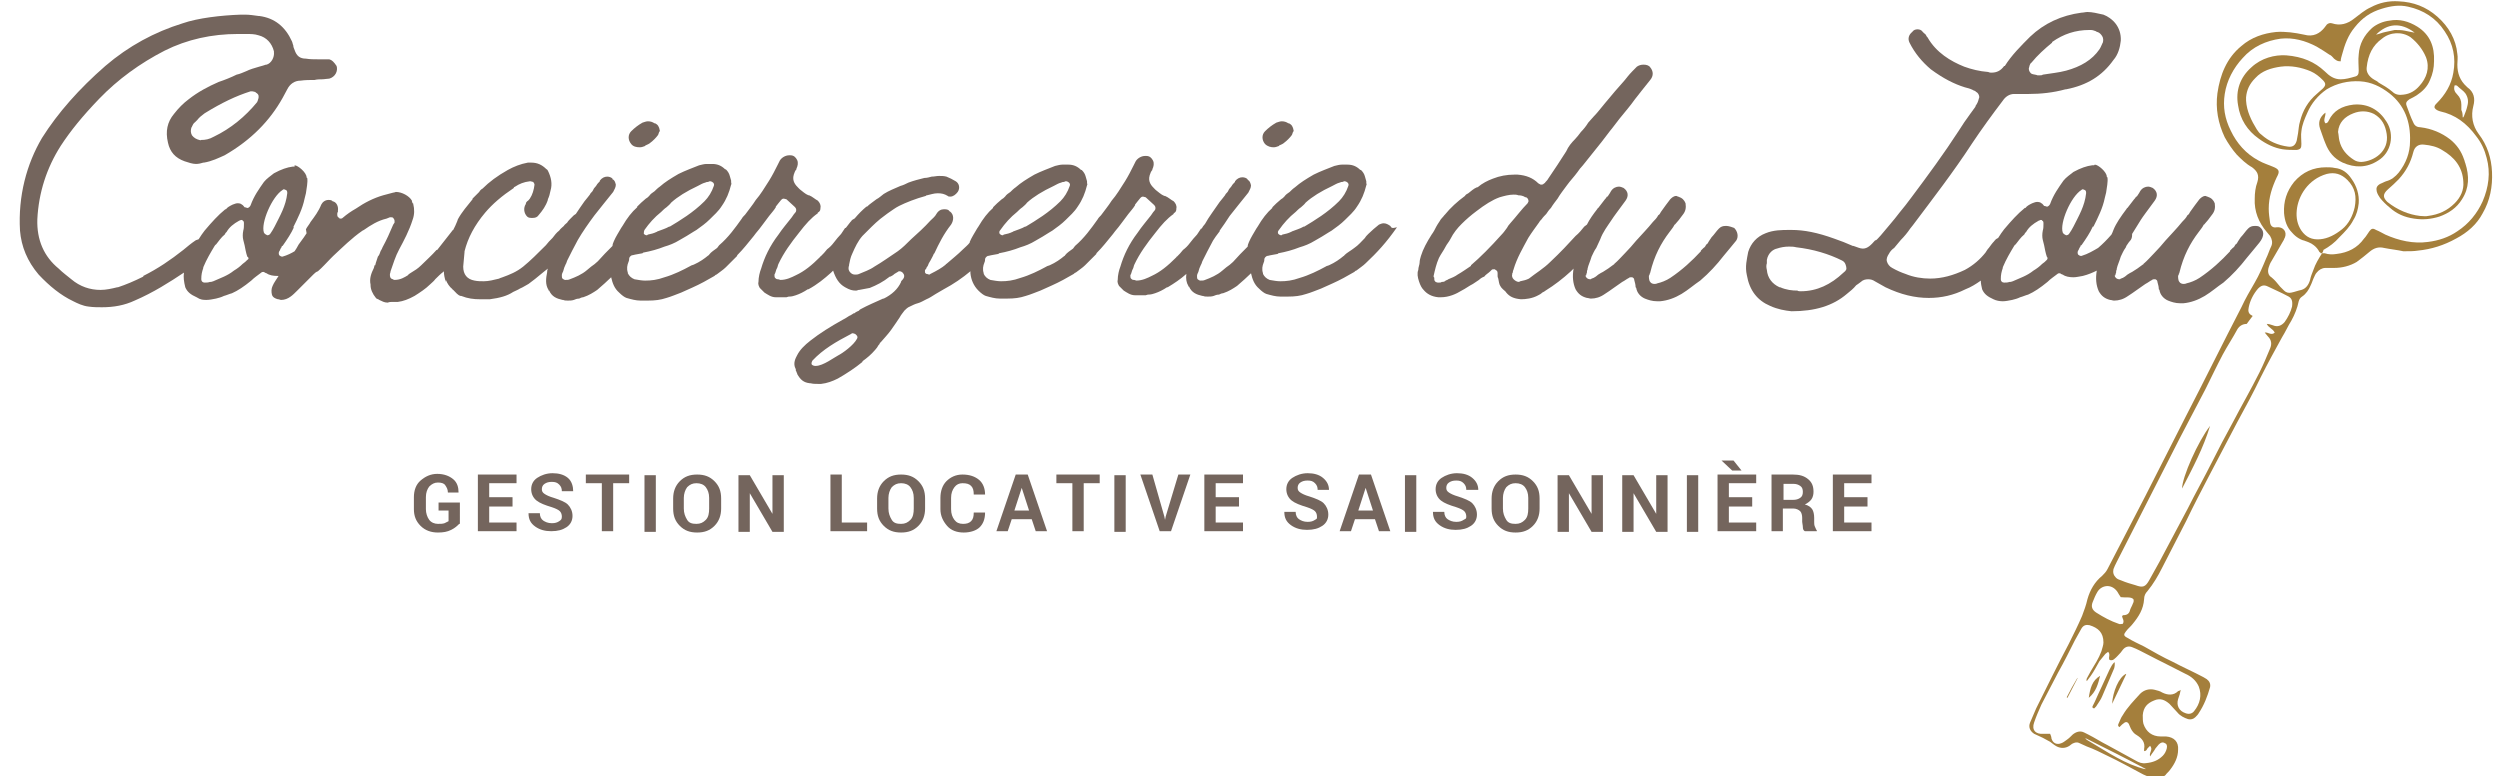 <?xml version="1.0" encoding="utf-8"?>
<!-- Generator: Adobe Illustrator 24.2.3, SVG Export Plug-In . SVG Version: 6.00 Build 0)  -->
<svg version="1.1" id="Calque_1" xmlns="http://www.w3.org/2000/svg" xmlns:xlink="http://www.w3.org/1999/xlink" x="0px" y="0px"
	 viewBox="0 0 375.1 116.5" style="enable-background:new 0 0 375.1 116.5;" xml:space="preserve">
<style type="text/css">
	.st0{fill:#74655D;}
	.st1{fill:#A47F3C;}
</style>
<g>
	<path class="st0" d="M96,22.1c0.3,0,0.5-0.1,0.8-0.2c0-0.1,0.1-0.1,0.1-0.1c0.2-0.1,0.5-0.2,0.7-0.4c0.4-0.3,0.8-0.7,1.1-1.1
		c0.1-0.1,0.1-0.3,0.2-0.5c0.1-0.1,0.1-0.1,0.1-0.2c-0.1-0.6-0.3-0.9-0.7-1.1c-0.1,0-0.1,0-0.1,0c-0.3-0.2-0.6-0.3-1-0.3
		c-0.2,0-0.5,0.1-0.8,0.2c-0.7,0.4-1.2,0.8-1.7,1.3s-0.5,1.3,0,1.9C95,22,95.5,22.1,96,22.1z"/>
	<path class="st0" d="M191.1,22.1c0.3,0,0.5-0.1,0.8-0.2c0-0.1,0.1-0.1,0.1-0.1c0.2-0.1,0.5-0.2,0.7-0.4c0.4-0.3,0.8-0.7,1.1-1.1
		c0.1-0.1,0.1-0.3,0.2-0.5c0.1-0.1,0.1-0.1,0.1-0.2c-0.1-0.6-0.3-0.9-0.7-1.1c-0.1,0-0.1,0-0.1,0c-0.3-0.2-0.6-0.3-1-0.3
		c-0.2,0-0.5,0.1-0.8,0.2c-0.7,0.4-1.2,0.8-1.7,1.3s-0.5,1.3,0,1.9C190.2,22,190.7,22.1,191.1,22.1z"/>
	<path class="st0" d="M208.6,33.9c-0.3-0.2-0.6-0.4-1-0.4c-0.2,0-0.5,0.1-0.7,0.2c-0.5,0.4-1.1,0.9-1.6,1.4
		c-0.2,0.2-0.4,0.4-0.5,0.6c-0.5,0.5-1,1.1-1.6,1.5c-0.5,0.4-1.1,0.7-1.5,1.1c0,0.1-0.1,0.1-0.1,0.1c-0.6,0.5-1.3,1-2.2,1.4
		c-0.2,0.1-0.4,0.1-0.5,0.2c-1.1,0.6-2.5,1.3-3.9,1.7c-1.1,0.4-2,0.5-2.9,0.5c-0.5,0-1-0.1-1.6-0.2c-0.5-0.2-0.8-0.5-1-0.9
		c0-0.1,0-0.1,0-0.1c-0.2-0.6-0.1-1.1,0.1-1.6c0.1-0.2,0.1-0.4,0.1-0.5c0-0.2,0.2-0.4,0.4-0.5c0.2,0,0.4-0.1,0.5-0.1
		c0.4-0.1,0.7-0.1,1.1-0.2c0.1-0.1,0.1-0.1,0.1-0.1c1.1-0.2,2.2-0.5,3.2-0.9c0.7-0.2,1.5-0.5,2.3-1c0.7-0.4,1.4-0.8,2-1.2
		c0.2-0.1,0.3-0.2,0.5-0.3c0.7-0.5,1.4-1,2-1.6s1.3-1.2,1.8-2c0.7-1,1.1-2,1.4-3.2c0.1-0.1,0-0.2,0-0.4c0-0.1,0-0.2,0-0.2l-0.2-0.7
		c-0.1-0.4-0.3-0.7-0.6-1c-0.1,0-0.1,0-0.1,0c-0.5-0.5-1.1-0.8-1.9-0.8c-0.2,0-0.3,0-0.4,0c-0.2,0-0.3,0-0.5,0
		c-0.3,0-0.7,0.1-1.1,0.2c-1,0.4-2.1,0.8-3.1,1.3c-1.2,0.7-2,1.2-2.8,1.9c-0.3,0.2-0.6,0.5-0.8,0.7c-0.3,0.2-0.6,0.4-0.8,0.7
		c-0.2,0.2-0.3,0.3-0.5,0.4c-0.5,0.4-0.9,0.8-1.3,1.2c0,0,0,0,0,0.1c-0.8,0.7-1.5,1.6-2.2,2.8c-0.1,0.1-0.1,0.2-0.2,0.3
		c-0.4,0.7-0.8,1.3-1.1,2c-0.1,0.2-0.2,0.5-0.2,0.7c-0.8,0.8-1.5,1.5-2.2,2.3c-0.3,0.3-0.7,0.6-1,0.8c-0.2,0.2-0.4,0.3-0.6,0.5
		c-0.8,0.7-1.8,1.1-2.6,1.4c-0.2,0.1-0.4,0.1-0.7,0.1c-0.1,0-0.3-0.1-0.4-0.2c-0.1-0.1-0.1-0.3-0.1-0.5s0.1-0.4,0.2-0.6
		c0.1-0.4,0.2-0.7,0.4-1.1c0.1-0.1,0.1-0.3,0.2-0.5c0.5-1,1-2,1.6-3.1c0.1-0.2,0.3-0.4,0.4-0.6c0.2-0.3,0.4-0.5,0.6-0.8
		c0,0,0-0.1,0-0.1c0.5-0.7,1-1.4,1.5-2.2c0.9-1.1,1.8-2.3,2.8-3.5c0.2-0.4,0.4-0.7,0.4-1.1c-0.1-0.4-0.2-0.7-0.5-0.8v-0.1
		c-0.2-0.2-0.5-0.3-0.8-0.3c-0.4,0-0.8,0.2-1.1,0.6c0,0,0,0,0,0.1c-0.2,0.2-0.4,0.4-0.5,0.6s-0.4,0.4-0.5,0.7s-0.4,0.4-0.5,0.7
		c-0.2,0.3-0.5,0.6-0.8,1c-0.8,1.2-1.6,2.2-2.2,3.3c-0.2,0.2-0.4,0.5-0.5,0.7c0,0,0,0-0.1,0c-0.2,0.3-0.4,0.6-0.6,0.9
		c-0.4,0.4-0.7,0.8-1.1,1.3c-0.3,0.4-0.6,0.7-1,1c-0.3,0.4-0.6,0.7-0.9,1c0,0-0.1,0-0.1,0.1c-1.3,1.3-2.4,2.2-3.7,2.8
		c-0.6,0.3-1.4,0.7-2.3,0.7c-0.1,0-0.2-0.1-0.4-0.1s-0.3-0.1-0.4-0.2c-0.1-0.1-0.1-0.3-0.1-0.5c0.2-0.3,0.2-0.7,0.4-1
		c0.1-0.2,0.1-0.4,0.2-0.6c0.8-1.7,1.9-3.2,3.1-4.7c1-1.3,1.8-2.2,2.8-2.9c0-0.1,0-0.1,0-0.1c0.4-0.2,0.4-0.5,0.4-0.7
		c0.1-0.4-0.1-0.8-0.4-1.1c-0.4-0.2-0.8-0.6-1.3-0.8c0,0,0,0-0.1,0c-0.5-0.2-0.9-0.6-1.3-0.9c-0.1-0.1-0.1-0.1-0.2-0.2
		c-0.4-0.4-1-1-0.7-2c0.1-0.3,0.2-0.6,0.4-0.8c0-0.1,0-0.1,0-0.1c0.2-0.4,0.3-0.9,0.1-1.3c-0.2-0.4-0.5-0.7-1-0.7
		c-0.1,0-0.1,0-0.2,0c-0.5,0-1.1,0.3-1.4,0.8c-0.1,0.2-0.2,0.4-0.3,0.6c-0.4,0.8-0.8,1.6-1.3,2.4c-0.7,1.1-1.3,2.1-2,2.9
		c-0.5,0.8-1.1,1.5-1.6,2.2c-0.2,0.2-0.4,0.4-0.5,0.6c-1,1.4-2,2.8-3.4,4c-0.1,0.1-0.2,0.3-0.3,0.4c-0.4,0.3-0.9,0.6-1.2,1
		c0,0.1-0.1,0.1-0.1,0.1c-0.6,0.5-1.3,1-2.2,1.4c-0.2,0.1-0.4,0.1-0.5,0.2c-1.1,0.6-2.5,1.3-3.9,1.7c-1.1,0.4-2,0.5-2.9,0.5
		c-0.5,0-1-0.1-1.6-0.2c-0.5-0.2-0.8-0.5-1-0.9c0-0.1,0-0.1,0-0.1c-0.2-0.6-0.1-1.1,0.1-1.6c0.1-0.2,0.1-0.4,0.1-0.5
		c0-0.2,0.2-0.4,0.4-0.5c0.2,0,0.4-0.1,0.5-0.1c0.4-0.1,0.7-0.1,1.1-0.2c0.1-0.1,0.1-0.1,0.1-0.1c1.1-0.2,2.2-0.5,3.2-0.9
		c0.7-0.2,1.5-0.5,2.3-1c0.7-0.4,1.4-0.8,2-1.2c0.2-0.1,0.3-0.2,0.5-0.3c0.7-0.5,1.4-1,2-1.6s1.3-1.2,1.8-2c0.7-1,1.1-2,1.4-3.2
		c0.1-0.1,0-0.2,0-0.4c0-0.1,0-0.2,0-0.2l-0.2-0.7c-0.1-0.4-0.3-0.7-0.6-1c-0.1,0-0.1,0-0.1,0c-0.5-0.5-1.1-0.8-1.9-0.8
		c-0.2,0-0.3,0-0.4,0c-0.2,0-0.3,0-0.5,0c-0.3,0-0.7,0.1-1.1,0.2c-1,0.4-2.1,0.8-3.1,1.3c-1.2,0.7-2,1.2-2.8,1.9
		c-0.3,0.2-0.6,0.5-0.8,0.7c-0.3,0.2-0.6,0.4-0.8,0.7c-0.2,0.2-0.3,0.3-0.5,0.4c-0.5,0.4-0.9,0.8-1.3,1.2c0,0,0,0,0,0.1
		c-0.8,0.7-1.5,1.6-2.2,2.8c-0.1,0.1-0.1,0.2-0.2,0.3c-0.4,0.7-0.8,1.3-1.1,2c0,0,0,0,0,0.1c-0.3,0.4-0.7,0.7-1,1
		c-0.8,0.8-1.7,1.5-2.5,2.2c-0.1,0-0.1,0.1-0.1,0.1c-0.6,0.5-1.3,0.9-2.3,1.4c-0.1,0.1-0.2,0.1-0.2,0.1c-0.1,0-0.2-0.1-0.4-0.1
		c-0.1-0.1-0.2-0.1-0.2-0.2s-0.1-0.4,0.1-0.5c0.1-0.1,0.1-0.2,0.1-0.2s0.1-0.2,0.2-0.3c0.1-0.3,0.2-0.5,0.4-0.8
		c0.2-0.4,0.4-0.7,0.5-1c0.1-0.1,0.1-0.1,0.1-0.1c0.7-1.5,1.4-2.9,2.5-4.3c0.4-0.6,0.5-1.5-0.2-2c-0.1,0-0.1,0-0.1-0.1
		c-0.2-0.2-0.5-0.2-0.8-0.2c-0.4,0-0.8,0.2-1.1,0.7c-0.2,0.4-0.6,0.7-0.9,1c-0.9,1-1.9,1.9-2.9,2.8c-0.7,0.7-1.3,1.3-2,1.8
		c-1.2,0.8-2.3,1.6-3.5,2.3c-0.7,0.5-1.6,0.8-2.3,1.1c-0.2,0.1-0.4,0.1-0.6,0.1c-0.3,0-0.5-0.1-0.7-0.3s-0.4-0.5-0.2-1.1
		c0-0.1,0-0.1,0-0.1c0.1-0.5,0.2-1.1,0.5-1.7c0.4-0.9,0.8-1.8,1.5-2.6c0.2-0.2,0.5-0.5,0.8-0.8c0.8-0.8,1.6-1.6,2.6-2.3
		c0.1-0.1,0.3-0.2,0.4-0.3c0.6-0.4,1.1-0.8,1.7-1.1c1-0.5,2.5-1.1,4-1.5c0.1-0.1,0.1-0.1,0.2-0.1c0.5-0.1,1-0.3,1.6-0.3
		s1,0.1,1.5,0.4c0.1,0.1,0.2,0.1,0.4,0.1c0.4,0,0.8-0.3,1.1-0.7c0.4-0.6,0.2-1.3-0.3-1.6c-0.5-0.3-0.9-0.5-1.4-0.7
		c-0.4-0.1-0.7-0.1-1.1-0.1c-0.4,0-0.7,0.1-1.1,0.1c-0.4,0.1-0.7,0.2-1.1,0.2c-0.8,0.2-1.6,0.4-2.4,0.7c-0.4,0.2-0.8,0.4-1.2,0.5
		c-0.9,0.4-1.7,0.7-2.5,1.2c-0.4,0.3-0.7,0.6-1.1,0.8c-0.5,0.4-1,0.7-1.4,1.1H130c-0.6,0.5-1.2,1.1-1.7,1.7c0,0-0.1,0.1-0.1,0.1
		c-0.2,0.1-0.4,0.2-0.5,0.4c-0.1,0.1-0.1,0.1-0.1,0.1c-0.2,0.3-0.5,0.6-0.7,0.9c0,0,0,0-0.1,0c-0.2,0.3-0.4,0.6-0.6,0.9
		c-0.4,0.4-0.7,0.8-1.1,1.3c-0.3,0.4-0.6,0.7-1,1c-0.3,0.4-0.6,0.7-0.9,1c0,0-0.1,0-0.1,0.1c-1.3,1.3-2.4,2.2-3.7,2.8
		c-0.6,0.3-1.4,0.7-2.3,0.7c-0.1,0-0.2-0.1-0.4-0.1s-0.3-0.1-0.4-0.2c-0.1-0.1-0.1-0.3-0.1-0.5c0.2-0.3,0.2-0.7,0.4-1
		c0.1-0.2,0.1-0.4,0.2-0.6c0.8-1.7,1.9-3.2,3.1-4.7c1-1.3,1.8-2.2,2.8-2.9c0-0.1,0-0.1,0-0.1c0.4-0.2,0.4-0.5,0.4-0.7
		c0.1-0.4-0.1-0.8-0.4-1.1c-0.4-0.2-0.8-0.6-1.3-0.8c0,0,0,0-0.1,0c-0.5-0.2-0.9-0.6-1.3-0.9c-0.1-0.1-0.1-0.1-0.2-0.2
		c-0.4-0.4-1-1-0.7-2c0.1-0.3,0.2-0.6,0.4-0.8c0-0.1,0-0.1,0-0.1c0.2-0.4,0.3-0.9,0.1-1.3c-0.2-0.4-0.5-0.7-1-0.7
		c-0.1,0-0.1,0-0.2,0c-0.5,0-1.1,0.3-1.4,0.8c-0.1,0.2-0.2,0.4-0.3,0.6c-0.4,0.8-0.8,1.6-1.3,2.4c-0.7,1.1-1.3,2.1-2,2.9
		c-0.5,0.8-1.1,1.5-1.6,2.2c-0.2,0.2-0.4,0.4-0.5,0.6c-1,1.4-2,2.8-3.4,4c-0.1,0.1-0.2,0.3-0.3,0.4c-0.4,0.3-0.9,0.6-1.2,1
		c0,0.1-0.1,0.1-0.1,0.1c-0.6,0.5-1.3,1-2.2,1.4c-0.2,0.1-0.4,0.1-0.5,0.2c-1.1,0.6-2.5,1.3-3.9,1.7c-1.1,0.4-2,0.5-2.9,0.5
		c-0.5,0-1-0.1-1.6-0.2c-0.5-0.2-0.8-0.5-1-0.9c0-0.1,0-0.1,0-0.1c-0.2-0.6-0.1-1.1,0.1-1.6c0.1-0.2,0.1-0.4,0.1-0.5
		c0-0.2,0.2-0.4,0.4-0.5c0.2,0,0.4-0.1,0.5-0.1c0.4-0.1,0.7-0.1,1.1-0.2c0.1-0.1,0.1-0.1,0.1-0.1c1.1-0.2,2.2-0.5,3.2-0.9
		c0.7-0.2,1.5-0.5,2.3-1c0.7-0.4,1.4-0.8,2-1.2c0.2-0.1,0.3-0.2,0.5-0.3c0.7-0.5,1.4-1,2-1.6s1.3-1.2,1.8-2c0.7-1,1.1-2,1.4-3.2
		c0.1-0.1,0-0.2,0-0.4c0-0.1,0-0.2,0-0.2l-0.2-0.7c-0.1-0.4-0.3-0.7-0.6-1c-0.1,0-0.1,0-0.1,0c-0.5-0.5-1.1-0.8-1.9-0.8
		c-0.2,0-0.3,0-0.4,0c-0.2,0-0.3,0-0.5,0c-0.3,0-0.7,0.1-1.1,0.2c-1,0.4-2.1,0.8-3.1,1.3c-1.2,0.7-2,1.2-2.8,1.9
		c-0.3,0.2-0.6,0.5-0.8,0.7c-0.3,0.2-0.6,0.4-0.8,0.7c-0.2,0.2-0.3,0.3-0.5,0.4c-0.5,0.4-0.9,0.8-1.3,1.2c0,0,0,0,0,0.1
		c-0.8,0.7-1.5,1.6-2.2,2.8c-0.1,0.1-0.1,0.2-0.2,0.3c-0.4,0.7-0.8,1.3-1.1,2c-0.1,0.2-0.2,0.5-0.2,0.7c-0.8,0.8-1.5,1.5-2.2,2.3
		c-0.3,0.3-0.7,0.6-1,0.8c-0.2,0.2-0.4,0.3-0.6,0.5c-0.8,0.7-1.8,1.1-2.6,1.4c-0.2,0.1-0.4,0.1-0.7,0.1c-0.1,0-0.3-0.1-0.4-0.2
		c-0.1-0.1-0.1-0.3-0.1-0.5s0.1-0.4,0.2-0.6c0.1-0.4,0.2-0.7,0.4-1.1c0.1-0.1,0.1-0.3,0.2-0.5c0.5-1,1-2,1.6-3.1
		c0.7-1.2,1.6-2.5,2.5-3.7c0.9-1.1,1.8-2.3,2.8-3.5c0.2-0.4,0.4-0.7,0.4-1.1c-0.1-0.4-0.2-0.7-0.5-0.8v-0.1
		c-0.2-0.2-0.5-0.3-0.8-0.3c-0.4,0-0.8,0.2-1.1,0.6c0,0,0,0,0,0.1c-0.2,0.2-0.4,0.4-0.5,0.6s-0.4,0.4-0.5,0.7s-0.4,0.4-0.5,0.7
		c-0.2,0.3-0.5,0.6-0.8,1c-0.5,0.7-0.9,1.3-1.3,1.9c-0.1,0.1-0.2,0.1-0.3,0.2c-0.2,0.2-0.4,0.4-0.5,0.5s-0.4,0.4-0.5,0.6
		c-0.2,0.2-0.4,0.3-0.5,0.5c-0.2,0.2-0.5,0.4-0.7,0.7c-0.4,0.3-0.7,0.7-1,1.1c-0.4,0.4-0.7,0.7-1,1.1c-1.3,1.3-2.3,2.3-3.4,3.2
		c-1,0.8-2,1.2-3.1,1.6c-0.2,0.1-0.4,0.1-0.5,0.2c-0.8,0.2-1.6,0.4-2.3,0.4c-0.5,0-0.9,0-1.4-0.1c-1.1-0.2-1.7-0.9-1.7-2.1
		c0.1-0.8,0.1-1.4,0.2-2.2c0,0,0,0,0-0.1c0.5-2,1.5-3.9,3.1-5.8c1.1-1.3,2.5-2.5,4.3-3.7c0-0.1,0-0.1,0-0.1l0.2-0.1
		c0.6-0.4,1.3-0.7,2.2-0.8c0.1,0,0.1,0,0.1,0c0.1,0,0.3,0.1,0.4,0.1c0.1,0.1,0.2,0.3,0.2,0.4c-0.1,0.8-0.3,1.5-0.7,2.1
		c-0.1,0.1-0.2,0.3-0.4,0.4c-0.1,0.1-0.2,0.2-0.2,0.4c-0.4,0.6-0.3,1.4,0.2,1.9c0.2,0.2,0.5,0.2,0.8,0.2c0.4,0,0.7-0.1,0.9-0.4
		c0.6-0.7,1.1-1.4,1.4-2.3v-0.1c0.2-0.4,0.3-0.8,0.4-1.3c0.3-1,0.1-2-0.4-3c-0.1-0.1-0.1-0.2-0.2-0.2c-0.7-0.7-1.4-1-2.3-1
		c-0.2,0-0.4,0-0.5,0c-1.1,0.2-2.1,0.6-3,1.1c-1.6,0.9-2.8,1.8-3.8,2.8c-0.2,0.1-0.4,0.3-0.5,0.5c-0.3,0.3-0.7,0.7-1,1
		c0,0,0,0,0,0.1c-0.8,1-1.6,1.9-2.2,3c-0.1,0.4-0.3,0.7-0.4,1c-0.1,0.2-0.2,0.4-0.3,0.6c-0.1,0.1-0.2,0.1-0.2,0.2l-2.2,2.8
		c0,0,0,0-0.1,0c-0.7,0.8-1.6,1.6-2.3,2.3c-0.5,0.5-1,0.8-1.5,1.1c-0.1,0.1-0.4,0.2-0.5,0.4c-0.5,0.3-1.1,0.7-2,0.7
		c-0.1,0-0.2,0-0.2-0.1c-0.2,0-0.3-0.1-0.4-0.2c-0.1-0.2-0.1-0.3-0.1-0.5s0.1-0.3,0.1-0.5c0.4-1.1,0.7-2.2,1.3-3.3
		c0.7-1.3,1.5-2.8,2-4.4c0.3-0.8,0.3-1.6,0.1-2.4c0-0.1,0-0.1-0.1-0.1c0-0.1-0.1-0.2-0.1-0.4c-0.4-0.7-1.5-1.3-2.4-1.3
		c-0.1,0-0.2,0.1-0.4,0.1l-1.5,0.4c-1.4,0.4-2.8,1.1-4.1,2c-0.7,0.4-1.3,0.8-2,1.4c-0.1,0.1-0.2,0.1-0.3,0.1c-0.1,0-0.2,0-0.2-0.1
		c-0.2-0.1-0.3-0.2-0.3-0.5c0-0.2,0-0.3,0.1-0.4c0-0.1,0-0.1,0-0.1s0-0.1,0-0.1c0.1-0.6-0.2-1.3-0.8-1.4c-0.1-0.1-0.1-0.1-0.1-0.1
		c-0.2-0.1-0.4-0.1-0.5-0.1c-0.5,0-0.9,0.3-1.1,0.7c-0.4,1-1,1.8-1.6,2.6c-0.2,0.4-0.5,0.7-0.7,1.1C46,35,46,35,46,35
		c-0.1,0.2-0.3,0.4-0.4,0.6c-0.3,0.4-0.5,0.7-0.8,1.1c-0.2,0.4-0.4,0.7-0.6,1c-0.5,0.3-1.1,0.6-1.8,0.8c0,0-0.1,0-0.1,0
		c-0.1,0-0.3-0.1-0.4-0.2c-0.1-0.2-0.1-0.4,0-0.6c0.1-0.1,0.1-0.2,0.2-0.4c0.1-0.1,0.2-0.3,0.2-0.4h0.1c0.7-1,1.3-1.9,1.7-2.8H44
		c0.7-1.4,1.4-2.8,1.7-4.3c0.1-0.3,0.1-0.5,0.2-0.8c0.1-0.8,0.3-1.6,0.2-2.3c0,0-0.1,0-0.1-0.1c0-0.7-1.3-1.8-1.8-1.8
		C44.2,25,44.2,25,44.2,25h-0.3c-0.8,0.1-1.7,0.4-2.8,1c-0.5,0.4-1.1,0.8-1.5,1.3c-0.7,1-1.5,2.1-2,3.5c-0.1,0.2-0.2,0.3-0.4,0.4
		c0,0-0.1,0-0.1,0c-0.1,0-0.2-0.1-0.4-0.1c-0.2-0.2-0.2-0.3-0.4-0.4c-0.2-0.2-0.5-0.2-0.7-0.2c-0.2,0-0.4,0.1-0.7,0.2
		c-0.4,0.2-0.8,0.4-1,0.7c0,0,0,0-0.1,0c-1.1,0.9-2,1.9-3.1,3.2c-0.3,0.4-0.6,0.8-0.9,1.3c-0.2,0.1-0.4,0.1-0.5,0.2
		c-0.6,0.4-1.2,0.9-1.8,1.4c-1.9,1.5-3.8,2.8-6,3.9c0,0.1,0,0.1,0,0.1c-1.4,0.7-2.6,1.2-3.8,1.6c-0.1,0-0.1,0-0.1,0
		c-0.8,0.2-1.7,0.4-2.5,0.4c-1.6,0-3.1-0.5-4.4-1.6c-0.6-0.5-1.3-1-1.9-1.6c-2.2-1.8-3.3-4.3-3.2-7.4c0.2-4,1.4-7.7,3.5-11
		c1.5-2.3,3.3-4.5,5.8-7.1c2.8-2.9,6.1-5.3,9.8-7.2c3.4-1.7,7.1-2.5,11-2.5c0.4,0,0.8,0,1.2,0c0.7,0,1.3,0,1.9,0.2
		c1.2,0.3,2,1.2,2.3,2.4v0.1c0.1,0.8-0.4,1.7-1.1,1.9h-0.1c-0.3,0.1-0.6,0.2-1,0.3c-0.7,0.2-1.4,0.4-2,0.7c-0.5,0.2-0.9,0.4-1.4,0.5
		c-0.8,0.4-1.8,0.8-2.7,1.1c-1.6,0.7-3.1,1.5-4.5,2.6c-0.8,0.6-1.5,1.3-2.2,2.2c-1,1.2-1.3,2.6-0.9,4.3c0.3,1.4,1.1,2.3,2.5,2.8
		c0.6,0.2,1.2,0.4,1.7,0.4c0.4,0,0.8-0.1,1.1-0.2c0,0,0,0,0.1,0c1.2-0.2,2.2-0.7,3.1-1.1c4-2.3,6.8-5.2,8.7-8.6l0.7-1.3
		c0.4-0.8,1.1-1.3,2-1.3c0.7-0.1,1.4-0.1,2.1-0.1c0.4-0.1,0.8-0.1,1.1-0.1c0.4,0,0.8-0.1,1.1-0.1c0.4-0.1,0.8-0.4,1-0.8
		c0.2-0.4,0.2-0.8,0.1-1.1c-0.4-0.6-0.7-0.9-1.1-1c-0.6,0-1.2,0-1.7,0c-0.6,0-1.2,0-1.8-0.1c-0.9,0-1.4-0.4-1.7-1.3
		c-0.1-0.2-0.2-0.5-0.2-0.7c-0.1-0.2-0.1-0.4-0.2-0.6c-1-2.2-2.6-3.5-4.9-3.8c-0.1,0-0.1,0-0.1,0c-0.7-0.1-1.4-0.2-2-0.2
		c-0.3,0-0.5,0-0.7,0c-2.9,0.1-6.4,0.5-8.7,1.3c-4.2,1.3-8.1,3.4-11.6,6.4c-3.9,3.4-7.1,7-9.5,10.8C4,24.6,2.7,29.4,3,34.6
		c0.2,2.4,1.1,4.6,2.8,6.6c1.6,1.7,3.3,3.1,5.2,4c0.6,0.3,1.4,0.7,2.3,0.8c0.7,0.1,1.4,0.1,2,0.1c1.8,0,3.4-0.3,4.9-1
		c2.8-1.2,5.3-2.8,7.4-4.2c-0.1,0.7,0,1.4,0.2,2.2c0.3,0.7,0.8,1.1,1.7,1.5C30.1,45,30.5,45,31,45c0.4,0,0.9-0.1,1.4-0.2
		c0.4-0.1,0.8-0.2,1.2-0.4c0.4-0.1,0.8-0.3,1.2-0.4c0.9-0.4,1.8-1,2.9-1.9c0.5-0.5,1-0.8,1.5-1.2c0.1-0.1,0.2-0.1,0.3-0.1
		c0.1,0,0.2,0,0.2,0.1c0.1,0,0.2,0.1,0.3,0.1c0.4,0.3,1,0.4,1.6,0.4c0.1,0,0.1,0,0.2,0c-0.3,0.5-0.7,1-0.9,1.5
		c-0.2,0.4-0.2,0.9-0.1,1.3s0.5,0.6,0.9,0.7c0,0,0,0,0.1,0c0.1,0,0.2,0.1,0.4,0.1c0.5,0,1-0.2,1.4-0.5c0.3-0.2,0.7-0.6,1-0.9
		c0.2-0.2,0.4-0.4,0.5-0.5c0.2-0.2,0.4-0.4,0.6-0.6c0.4-0.4,0.9-0.9,1.3-1.3c0.2-0.2,0.4-0.4,0.7-0.5c0.7-0.6,1.3-1.3,1.9-1.9
		c0.2-0.2,0.3-0.3,0.4-0.4c1.4-1.3,2.8-2.7,4.4-3.8l0.2-0.1c1-0.7,2.1-1.4,3.4-1.7l0.5-0.2c0.1,0,0.1,0,0.2,0s0.2,0,0.3,0.1
		c0.1,0.1,0.2,0.3,0.2,0.4s0,0.2,0,0.3c-0.1,0.1-0.1,0.2-0.2,0.3c-0.5,1.2-1,2.3-1.6,3.4c-0.1,0.2-0.1,0.3-0.2,0.4
		c0,0.1-0.1,0.1-0.1,0.2c-0.1,0.3-0.2,0.6-0.4,0.8c-0.1,0.4-0.3,0.8-0.4,1.3c0,0,0,0-0.1,0c0,0.1-0.1,0.3-0.1,0.4
		c-0.4,0.8-0.7,1.6-0.5,2.5c0,0,0,0,0,0.1c0,0.6,0.3,1.3,0.8,1.9c0.1,0.1,0.1,0.1,0.1,0.1c0.2,0.1,0.3,0.1,0.4,0.2
		c0.4,0.2,0.8,0.4,1.2,0.4c0,0,0.1,0,0.1,0c0.2-0.1,0.5-0.1,0.7-0.1s0.4,0,0.7,0c0,0,0,0,0.1,0c0.8-0.1,1.6-0.4,2.5-0.9
		c0.8-0.5,1.7-1.1,2.3-1.7c0.3-0.3,0.6-0.5,0.8-0.8c0.4-0.4,0.8-0.8,1.2-1.1c0,0,0.1-0.1,0.1-0.1c0,0.5,0.1,1,0.3,1.6V42
		c0.2,0.5,0.5,1,1,1.4c0,0.1,0.1,0.1,0.1,0.1c0.4,0.4,0.7,0.8,1.1,0.9h0.1c1,0.4,1.9,0.5,2.8,0.5c0.1,0,0.2,0,0.4,0
		c0.2,0,0.3,0,0.4,0s0.2,0,0.4,0s0.2,0,0.3,0c1.5-0.2,2.6-0.5,3.5-1.1c0.4-0.2,0.7-0.3,1-0.5c0.5-0.2,0.9-0.5,1.3-0.7
		c0.7-0.5,1.3-1,1.9-1.5c0.4-0.3,0.7-0.6,1-0.8c0,0.1-0.1,0.2-0.1,0.4v0.1c-0.2,1-0.3,1.9,0.2,2.7c0,0.1,0,0.1,0.1,0.1
		c0.4,0.9,1.1,1.2,2,1.4h0.1c0.2,0.1,0.5,0.1,0.7,0.1c0.3,0,0.6,0,0.9-0.1c0.2-0.1,0.5-0.2,0.8-0.2c0.2-0.1,0.4-0.2,0.6-0.2
		c0.9-0.3,1.5-0.7,2.1-1.1c0.8-0.7,1.5-1.3,2.1-1.9c0.2,0.9,0.5,1.7,1.2,2.3c0.4,0.4,0.8,0.7,1.1,0.8c0.7,0.2,1.4,0.4,2.1,0.4
		c0.4,0,0.8,0,1.1,0c1.1,0,1.9-0.1,2.8-0.4c0.7-0.2,1.4-0.5,2.2-0.8c1.1-0.5,2.3-1,3.4-1.6l1.6-0.9c0.1-0.1,0.2-0.2,0.3-0.2
		c0.5-0.4,1-0.7,1.4-1.1c0.3-0.3,0.6-0.6,0.9-0.9h0c0.3-0.3,0.5-0.5,0.8-0.8c0-0.1,0-0.1,0-0.1c0,0,0.1-0.1,0.1-0.1
		c0.8-0.8,1.5-1.7,2.4-2.8c0.1-0.1,0.2-0.3,0.3-0.4c0.7-0.8,1.3-1.7,2-2.6c0.3-0.4,0.7-0.8,1-1.3c0-0.1,0-0.1,0-0.1
		c0.2-0.3,0.5-0.6,0.8-1c0.1-0.1,0.2-0.2,0.4-0.2c0.1,0,0.3,0.1,0.4,0.1c0.4,0.4,0.8,0.7,1.2,1.1l0.1,0.1c0.2,0.2,0.2,0.5,0.1,0.7
		c-0.2,0.2-0.4,0.5-0.6,0.8c-0.7,0.9-1.4,1.7-2,2.6c-1.3,1.7-2.1,3.4-2.6,5.1c-0.2,0.5-0.4,1.3-0.4,2c-0.1,0.4,0.1,0.7,0.2,0.9
		l0.1,0.1c0.2,0.2,0.4,0.4,0.6,0.6c0.5,0.3,1,0.7,1.7,0.7h1.6c0.1,0,0.2-0.1,0.4-0.1c0.4,0,0.7-0.1,1-0.2c0.6-0.2,1.2-0.5,1.8-0.9
		c0,0,0,0,0.1,0c1.3-0.7,2.4-1.6,3.4-2.5c0.1-0.1,0.2-0.2,0.3-0.3c0.4,1.2,0.9,2,1.8,2.5c0.7,0.4,1.1,0.5,1.6,0.5
		c0.1,0,0.2,0,0.4-0.1c0.1,0,0.1,0,0.1,0c0.5-0.1,1-0.2,1.6-0.3c1-0.4,2-0.9,3-1.7c0.1,0,0.1,0,0.1,0c0.2-0.1,0.4-0.2,0.6-0.4
		c0.2-0.1,0.3-0.2,0.5-0.3c0.1-0.1,0.2-0.1,0.3-0.1s0.4,0.1,0.5,0.3c0.2,0.2,0.2,0.5,0.1,0.7s-0.3,0.4-0.4,0.5c0,0.1,0,0.1,0,0.1
		c-0.5,1.1-1.4,1.9-2.6,2.5c-0.1,0-0.1,0-0.1,0c-1.1,0.5-2.3,1-3.4,1.6c-0.1,0.1-0.2,0.1-0.2,0.2c-0.2,0.1-0.5,0.2-0.7,0.4
		c0,0,0,0-0.1,0c-0.2,0.1-0.4,0.3-0.7,0.4c-0.3,0.2-0.6,0.4-1,0.6c-1.8,1-3.4,2-4.8,3.1c-0.9,0.7-1.6,1.4-2,2.2
		c-0.2,0.4-0.7,1.2-0.2,2.1v0.1c0,0,0,0.1,0,0.1c0.1,0.1,0.1,0.3,0.2,0.4c0,0,0,0,0,0.1c0.5,0.9,1,1.3,1.9,1.4h0.1
		c0.4,0.1,0.7,0.1,1.1,0.1c0.2,0,0.4,0,0.5,0c0.9-0.1,1.7-0.4,2.5-0.8c1.4-0.8,2.6-1.6,3.7-2.5c0,0,0,0,0-0.1c0.7-0.5,1.3-1,1.9-1.7
		c0.2-0.2,0.4-0.5,0.5-0.7c0.1-0.1,0.2-0.2,0.2-0.3c0,0,0-0.1,0.1-0.1c0.5-0.6,1.1-1.2,1.6-1.9c0.5-0.7,0.9-1.3,1.3-1.9
		c0.2-0.4,0.5-0.7,0.7-1c0.2-0.2,0.5-0.5,0.8-0.6c0.4-0.2,0.8-0.4,1.2-0.5s0.9-0.4,1.3-0.6c0.5-0.2,0.9-0.5,1.4-0.8
		c0.4-0.2,0.8-0.5,1.2-0.7c1.5-0.8,2.8-1.7,4-2.7c0,0.1,0,0.2,0,0.3c0.1,1,0.5,1.9,1.2,2.6c0.4,0.4,0.8,0.7,1.1,0.8
		c0.7,0.2,1.4,0.4,2.1,0.4c0.4,0,0.8,0,1.1,0c1.1,0,1.9-0.1,2.8-0.4c0.7-0.2,1.4-0.5,2.2-0.8c1.1-0.5,2.3-1,3.4-1.6l1.6-0.9
		c0.1-0.1,0.2-0.2,0.3-0.2c0.5-0.4,1-0.7,1.4-1.1c0.3-0.3,0.6-0.6,0.9-0.9h0c0.3-0.3,0.5-0.5,0.8-0.8c0-0.1,0-0.1,0-0.1
		c0,0,0.1-0.1,0.1-0.1c0.8-0.8,1.5-1.7,2.4-2.8c0.1-0.1,0.2-0.3,0.3-0.4c0.7-0.8,1.3-1.7,2-2.6c0.3-0.4,0.7-0.8,1-1.3
		c0-0.1,0-0.1,0-0.1c0.2-0.3,0.5-0.6,0.8-1c0.1-0.1,0.2-0.2,0.4-0.2c0.1,0,0.3,0.1,0.4,0.1c0.4,0.4,0.8,0.7,1.2,1.1l0.1,0.1
		c0.2,0.2,0.2,0.5,0.1,0.7c-0.2,0.2-0.4,0.5-0.6,0.8c-0.7,0.9-1.4,1.7-2,2.6c-1.3,1.7-2.1,3.4-2.6,5.1c-0.2,0.5-0.4,1.3-0.4,2
		c-0.1,0.4,0.1,0.7,0.2,0.9l0.1,0.1c0.2,0.2,0.4,0.4,0.6,0.6c0.5,0.3,1,0.7,1.7,0.7h1.6c0.1,0,0.2-0.1,0.4-0.1c0.4,0,0.7-0.1,1-0.2
		c0.6-0.2,1.2-0.5,1.8-0.9c0,0,0,0,0.1,0c1-0.6,1.9-1.2,2.8-2c-0.1,0.7,0,1.3,0.3,1.8c0,0.1,0,0.1,0.1,0.1c0.4,0.9,1.1,1.2,2,1.4
		h0.1c0.2,0.1,0.5,0.1,0.7,0.1c0.3,0,0.6,0,0.9-0.1c0.2-0.1,0.5-0.2,0.8-0.2c0.2-0.1,0.4-0.2,0.6-0.2c0.9-0.3,1.5-0.7,2.1-1.1
		c0.8-0.7,1.5-1.3,2.1-1.9c0.2,0.9,0.5,1.7,1.2,2.3c0.4,0.4,0.8,0.7,1.1,0.8c0.7,0.2,1.4,0.4,2.1,0.4c0.4,0,0.8,0,1.1,0
		c1.1,0,1.9-0.1,2.8-0.4c0.7-0.2,1.4-0.5,2.2-0.8c1.1-0.5,2.3-1,3.4-1.6l1.6-0.9c0.1-0.1,0.2-0.2,0.3-0.2c0.5-0.4,1-0.7,1.4-1.1
		c1.7-1.6,3.1-3.1,4.7-5.4C208.8,34.3,208.8,34.2,208.6,33.9L208.6,33.9z M191.9,34.5c0.7-1,1.5-1.9,2.5-2.7
		c0.2-0.2,0.5-0.5,0.8-0.7c0.2-0.2,0.5-0.4,0.7-0.7c1-0.9,2.3-1.7,4-2.5c0.4-0.2,0.7-0.4,1.1-0.5c0.2-0.1,0.3-0.1,0.4-0.1
		s0.2-0.1,0.3-0.1c0.1,0,0.1,0,0.1,0c0.1,0,0.3,0.1,0.4,0.2c0.1,0.1,0.2,0.3,0.1,0.5c-0.3,0.9-0.8,1.7-1.4,2.3
		c-1.7,1.7-3.7,2.9-5.2,3.8h-0.1c-0.5,0.3-1.2,0.5-1.7,0.7c-0.1,0-0.1,0.1-0.2,0.1c-0.4,0.2-0.8,0.3-1.3,0.4
		c-0.1,0.1-0.1,0.1-0.2,0.1c-0.1,0-0.3-0.1-0.4-0.2C191.7,34.9,191.7,34.7,191.9,34.5z M150.1,34.5c0.7-1,1.5-1.9,2.5-2.7
		c0.2-0.2,0.5-0.5,0.8-0.7c0.2-0.2,0.5-0.4,0.7-0.7c1-0.9,2.3-1.7,4-2.5c0.4-0.2,0.7-0.4,1.1-0.5c0.2-0.1,0.3-0.1,0.4-0.1
		s0.2-0.1,0.3-0.1c0.1,0,0.1,0,0.1,0c0.1,0,0.3,0.1,0.4,0.2c0.1,0.1,0.2,0.3,0.1,0.5c-0.3,0.9-0.8,1.7-1.4,2.3
		c-1.7,1.7-3.7,2.9-5.2,3.8h-0.1c-0.5,0.3-1.2,0.5-1.7,0.7c-0.1,0-0.1,0.1-0.2,0.1c-0.4,0.2-0.8,0.3-1.3,0.4
		c-0.1,0.1-0.1,0.1-0.2,0.1c-0.1,0-0.3-0.1-0.4-0.2C149.9,34.9,149.9,34.7,150.1,34.5z M96.7,34.5c0.7-1,1.5-1.9,2.5-2.7
		c0.2-0.2,0.5-0.5,0.8-0.7c0.2-0.2,0.5-0.4,0.7-0.7c1-0.9,2.3-1.7,4-2.5c0.4-0.2,0.7-0.4,1.1-0.5c0.2-0.1,0.3-0.1,0.4-0.1
		s0.2-0.1,0.3-0.1c0.1,0,0.1,0,0.1,0c0.1,0,0.3,0.1,0.4,0.2c0.1,0.1,0.2,0.3,0.1,0.5c-0.3,0.9-0.8,1.7-1.4,2.3
		c-1.7,1.7-3.7,2.9-5.2,3.8h-0.1c-0.5,0.3-1.2,0.5-1.7,0.7c-0.1,0-0.1,0.1-0.2,0.1c-0.4,0.2-0.8,0.3-1.3,0.4
		c-0.1,0.1-0.1,0.1-0.2,0.1c-0.1,0-0.3-0.1-0.4-0.2C96.6,34.9,96.6,34.7,96.7,34.5z M38.8,14.6c0,0.2-0.1,0.3-0.1,0.4
		c0,0.1-0.1,0.2-0.1,0.3c-1.8,2.2-4,4-6.5,5.2c-0.7,0.4-1.3,0.5-1.9,0.5C30,21.1,30,21,29.9,21c-0.4-0.1-0.8-0.3-1.1-0.7
		c-0.2-0.4-0.2-0.7-0.1-1.1c0-0.1,0.1-0.1,0.1-0.2c0.1-0.2,0.2-0.5,0.5-0.7c0.1-0.1,0.2-0.2,0.3-0.3c0.3-0.4,0.7-0.7,1.1-1
		c2.6-1.6,4.7-2.6,6.9-3.3c0.1,0,0.2,0,0.2,0c0.2,0,0.4,0.1,0.5,0.1c0.1,0.1,0.1,0.1,0.1,0.1c0.2,0.1,0.4,0.3,0.4,0.5V14.6z
		 M37.1,39c-0.2,0.2-0.4,0.4-0.7,0.6c-0.4,0.4-0.8,0.7-1.3,1c-1,0.8-2,1.1-3.1,1.6c-0.1,0-0.2,0.1-0.4,0.1h-0.1
		c-0.3,0.1-0.5,0.1-0.8,0.1s-0.5-0.2-0.5-0.5c0-0.7,0.1-1.1,0.3-1.7c0-0.1,0-0.1,0-0.1c0.5-1.2,1.1-2.2,1.7-3.2
		c0.1-0.1,0.1-0.2,0.2-0.2c0.4-0.5,0.8-1.1,1.3-1.5c0.1-0.1,0.1-0.1,0.1-0.2c0.1-0.1,0.1-0.1,0.2-0.2c0.4-0.7,1-1.2,1.9-1.7
		c0.1,0,0.2-0.1,0.3-0.1c0.1,0,0.2,0,0.2,0.1c0.2,0.1,0.2,0.2,0.2,0.5c0,0.3,0,0.7-0.1,1c-0.1,0.5-0.1,1,0,1.4
		c0.1,0.3,0.1,0.5,0.2,0.8c0.1,0.5,0.2,1.1,0.4,1.7C37.4,38.7,37.3,38.9,37.1,39z M41.2,34c-0.2,0.4-0.4,0.7-0.6,1
		c-0.1,0.2-0.3,0.3-0.5,0.3c-0.2-0.1-0.4-0.2-0.5-0.4c-0.5-1.4,1.2-5.4,2.8-6.4c0.1-0.1,0.2-0.1,0.2-0.1c0.1,0,0.2,0.1,0.3,0.1
		c0.2,0.1,0.2,0.3,0.2,0.5C42.9,30.9,42,32.4,41.2,34z M128.6,50.8c-0.5,1-2.2,2.2-2.8,2.5s-2.3,1.6-3.4,1.6h-0.1
		c-0.2,0-0.4-0.1-0.5-0.2c-0.1-0.2,0-0.4,0.1-0.6c1.6-1.7,3.5-2.8,5.8-4c0.1-0.1,0.2-0.1,0.2-0.1c0.2,0,0.3,0.1,0.4,0.1
		C128.7,50.4,128.7,50.6,128.6,50.8z"/>
	<path class="st0" d="M258.9,33.9c-0.4,0-0.7,0.1-1,0.4c-0.4,0.4-0.7,0.9-1.1,1.3c-0.1,0.2-0.3,0.4-0.4,0.6
		c-0.1,0.2-0.2,0.4-0.4,0.5c-0.1,0.2-0.2,0.4-0.4,0.5c-0.1,0.1-0.2,0.2-0.4,0.4v0.1c-1.3,1.4-2.8,2.8-4.6,4
		c-0.6,0.4-1.4,0.7-1.9,0.8c-0.2,0.1-0.4,0.1-0.5,0.1c-0.2,0-0.5-0.1-0.6-0.3c-0.2-0.2-0.2-0.7-0.2-0.9c0-0.1,0.1-0.1,0.1-0.2
		c0,0,0-0.1,0-0.1c0.1-0.1,0.1-0.2,0.1-0.2c0.6-2.5,1.6-4.4,2.9-6.1c0.2-0.3,0.5-0.6,0.7-1c0,0,0-0.1,0.1-0.1
		c0.2-0.2,0.4-0.5,0.6-0.7c0.2-0.3,0.4-0.5,0.6-0.8c0.4-0.5,0.5-1,0.4-1.7c-0.2-0.5-0.5-0.8-1.1-1c-0.1,0-0.2-0.1-0.3-0.1
		c-0.4,0-0.7,0.3-0.9,0.5c-0.4,0.5-0.9,1.2-1.4,1.9c-0.1,0.2-0.2,0.4-0.4,0.5c-0.2,0.4-0.5,0.7-0.8,1c-0.8,1-1.7,1.9-2.5,2.8
		c-0.5,0.6-1.1,1.3-1.7,1.9c-0.5,0.5-1,1.1-1.6,1.6c0,0,0,0.1-0.1,0.1c-0.5,0.4-1.1,0.8-1.6,1.1c-0.2,0.1-0.4,0.2-0.7,0.4
		c-0.2,0.2-0.5,0.4-0.7,0.5c-0.1,0-0.2,0.1-0.3,0.1c-0.1,0.1-0.1,0.1-0.2,0.1c-0.5,0-0.7-0.4-0.7-0.5c0-0.1,0-0.1,0.1-0.1
		c0-0.1,0-0.2,0.1-0.4c0-0.2,0-0.3,0.1-0.5c0-0.1,0-0.1,0-0.1c0.1-0.5,0.4-1.1,0.6-1.8c0.2-0.4,0.4-0.9,0.7-1.3
		c0.2-0.4,0.4-0.9,0.6-1.3c0.4-1.1,1.1-2,1.7-2.9c0.2-0.3,0.4-0.6,0.7-1l1.4-1.9c0.5-0.7,0.4-1.4-0.3-1.9c-0.2-0.1-0.5-0.2-0.7-0.2
		c-0.4,0-0.9,0.2-1.2,0.7c-0.2,0.4-0.4,0.6-0.5,0.8c0,0,0,0-0.1,0c-0.1,0.2-0.2,0.3-0.3,0.4c-0.4,0.5-0.7,0.9-1,1.3
		c-0.1,0-0.1,0.1-0.1,0.1c-0.7,0.9-1.2,1.6-1.6,2.4c-0.1,0.1-0.3,0.2-0.4,0.3c-0.4,0.5-0.8,1-1.3,1.4c-1,1.1-2.3,2.5-3.8,3.9
		c-1,1-2.2,1.7-3.2,2.5c-0.4,0.2-0.8,0.3-1.3,0.4c-0.1,0-0.1,0.1-0.2,0.1c-0.3,0-0.6-0.2-0.8-0.4c-0.2-0.2-0.3-0.5-0.2-0.8V41
		c0.1-0.1,0.1-0.2,0.1-0.3c0-0.1,0.1-0.2,0.1-0.3c0.5-1.7,1.4-3.2,2.2-4.7c0.5-0.8,1.1-1.6,1.6-2.3c0.1-0.2,0.2-0.3,0.4-0.5
		c0.2-0.3,0.5-0.6,0.7-0.8c0.2-0.3,0.4-0.6,0.7-0.9c0.3-0.5,0.7-1,1-1.4c0.4-0.7,0.9-1.3,1.4-2c0.5-0.7,1.1-1.3,1.6-2
		c0.2-0.3,0.5-0.7,0.8-1l2.8-3.5l1.3-1.7c0.2-0.2,0.3-0.4,0.4-0.5c0.3-0.4,0.6-0.8,1-1.3c0.8-1,1.6-1.9,2.3-2.9
		c0.4-0.5,0.8-1,1.1-1.4c0.4-0.5,0.8-1,1.2-1.5c0.5-0.6,0.5-1.3,0-1.9c-0.2-0.3-0.6-0.4-1-0.4s-0.7,0.1-1,0.3c-0.5,0.5-1,1-1.4,1.5
		l-0.4,0.5c-1,1.1-2,2.3-3,3.5c-0.6,0.7-1.1,1.4-1.7,2c-0.3,0.3-0.5,0.6-0.8,0.9c-0.3,0.5-0.7,1-1.1,1.4c-0.3,0.4-0.6,0.8-0.9,1.1
		c-0.5,0.5-1,1.1-1.3,1.8c-0.9,1.4-1.8,2.8-2.7,4.1c-0.1,0.2-0.3,0.4-0.4,0.5c-0.1,0.1-0.1,0.2-0.2,0.2c-0.1,0.1-0.2,0.2-0.4,0.2
		c-0.1,0-0.1,0-0.1,0c-0.1,0-0.2-0.1-0.4-0.2c-0.8-0.8-1.8-1.2-3.1-1.3c-0.1,0-0.3,0-0.5,0c-1.1,0-2.2,0.2-3.2,0.6
		c-0.8,0.3-1.6,0.7-2.3,1.3c-0.1,0-0.1,0-0.1,0c-0.5,0.2-0.9,0.6-1.3,0.9c-0.2,0.1-0.4,0.2-0.5,0.4c-1.1,0.8-2.2,1.8-3,2.8
		c-0.1,0.1-0.1,0.1-0.1,0.1c-0.2,0.3-0.5,0.5-0.7,0.9c-0.2,0.3-0.4,0.6-0.5,0.8c-0.2,0.4-0.4,0.8-0.7,1.2c-0.7,1.1-1.3,2.2-1.6,3.2
		c-0.1,0.3-0.2,0.7-0.2,1s-0.2,0.7-0.2,1.1c-0.2,0.5-0.1,1.1,0.1,1.7c0.2,0.6,0.4,1,0.7,1.3c0.5,0.6,1.2,1,2.2,1.1
		c0.1,0,0.2,0,0.4,0c1.2,0,2.3-0.5,3.1-1c0.6-0.3,1.1-0.7,1.7-1c0.3-0.2,0.6-0.4,0.9-0.6c0.2-0.2,0.5-0.4,0.8-0.5
		c0.2-0.3,0.6-0.5,0.9-0.8l0.2-0.2c0.1-0.1,0.2-0.1,0.4-0.1c0.1,0,0.1,0,0.2,0.1c0.2,0.1,0.3,0.2,0.3,0.5v0.4c0,0.1,0,0.2,0.1,0.4
		c0.1,0.4,0.1,0.8,0.3,1.1c0.1,0.2,0.2,0.3,0.4,0.5s0.4,0.3,0.5,0.5c0.5,0.6,1.1,0.9,2.2,1c0.7,0,1.7-0.1,2.6-0.6
		c0.2-0.1,0.4-0.2,0.6-0.4c0.2-0.1,0.4-0.2,0.5-0.3c1.3-0.8,2.6-1.8,3.8-2.9c0.1-0.1,0.3-0.3,0.4-0.4c-0.2,1.2-0.1,2.2,0.3,3.1
		c0.4,0.7,0.9,1.1,1.7,1.3c0.2,0,0.4,0.1,0.6,0.1c0.7,0,1.4-0.2,2.1-0.7c0.8-0.5,1.7-1.2,2.6-1.8c0.4-0.2,0.6-0.4,1-0.6
		c0.1-0.1,0.2-0.1,0.3-0.1c0.1,0,0.1,0,0.2,0c0.2,0.1,0.3,0.2,0.3,0.4c0.1,0.4,0.2,0.7,0.2,1c0,0.1,0,0.1,0.1,0.2
		c0.1,0.7,0.6,1.3,1.3,1.6c0.5,0.2,1.1,0.4,1.8,0.4c0.2,0,0.3,0,0.5,0c1.1-0.1,2.2-0.5,3.2-1.1c1-0.6,1.9-1.4,2.8-2
		c1.3-1.1,2.5-2.4,3.5-3.7c0.7-0.8,1.3-1.6,1.9-2.3c0.4-0.6,0.2-1.4-0.3-1.9C259.4,33.9,259.2,33.9,258.9,33.9z M226.6,33.5
		c-0.2,0.2-0.4,0.5-0.5,0.7c-0.3,0.4-0.5,0.7-0.8,1c-1.7,1.9-3.2,3.4-4.6,4.6v0.1c-0.6,0.4-1.3,0.9-2,1.3c-0.4,0.3-0.9,0.5-1.4,0.7
		c-0.1,0.1-0.2,0.1-0.4,0.2c-0.1,0.1-0.1,0.1-0.1,0.1c-0.2,0.1-0.3,0.1-0.5,0.1c-0.1,0.1-0.2,0.1-0.4,0.1h-0.1c-0.1,0-0.2,0-0.4-0.1
		c-0.1-0.1-0.2-0.2-0.2-0.4c0-0.1,0-0.1,0-0.2s-0.1-0.1-0.1-0.2c0-0.1,0-0.1,0-0.1c0.2-0.9,0.4-1.8,0.8-2.7c0.3-0.6,0.7-1.1,1-1.7
		c0.2-0.4,0.5-0.7,0.7-1.1c0.5-1,1.1-1.7,1.7-2.3c0.7-0.7,1.4-1.3,2.2-1.9c1.3-1,2.4-1.7,3.5-2.1c0.7-0.2,1.4-0.4,2.1-0.4
		c0.2,0,0.5,0,0.7,0.1c0.4,0,0.7,0.1,0.9,0.2c0.1,0.1,0.2,0.1,0.3,0.1c0.1,0.1,0.3,0.2,0.3,0.4c0.1,0.2,0,0.3-0.1,0.5
		C228.3,31.4,227.5,32.5,226.6,33.5L226.6,33.5z"/>
	<path class="st0" d="M339.1,34.1c-0.2-0.2-0.5-0.2-0.8-0.2c-0.4,0-0.7,0.1-1,0.4c-0.4,0.4-0.7,0.9-1.1,1.3
		c-0.1,0.2-0.3,0.4-0.4,0.6c-0.1,0.2-0.2,0.4-0.4,0.5c-0.1,0.2-0.2,0.4-0.4,0.5c-0.1,0.1-0.2,0.2-0.4,0.4v0.1
		c-1.3,1.4-2.8,2.8-4.6,4c-0.6,0.4-1.4,0.7-1.9,0.8c-0.2,0.1-0.4,0.1-0.5,0.1c-0.2,0-0.5-0.1-0.6-0.3c-0.2-0.2-0.2-0.7-0.2-0.9
		c0-0.1,0.1-0.1,0.1-0.2c0,0,0-0.1,0-0.1c0.1-0.1,0.1-0.2,0.1-0.2c0.6-2.5,1.6-4.4,2.9-6.1c0.2-0.3,0.5-0.6,0.7-1c0,0,0-0.1,0.1-0.1
		c0.2-0.2,0.4-0.5,0.6-0.7c0.2-0.3,0.4-0.5,0.6-0.8c0.4-0.5,0.5-1,0.4-1.7c-0.2-0.5-0.5-0.8-1.1-1c-0.1,0-0.2-0.1-0.3-0.1
		c-0.4,0-0.7,0.3-0.9,0.5c-0.4,0.5-0.9,1.2-1.4,1.9c-0.1,0.2-0.2,0.4-0.4,0.5c-0.2,0.4-0.5,0.7-0.8,1c-0.8,1-1.7,1.9-2.5,2.8
		c-0.5,0.6-1.1,1.3-1.7,1.9c-0.5,0.5-1,1.1-1.6,1.6c0,0,0,0.1-0.1,0.1c-0.5,0.4-1.1,0.8-1.6,1.1c-0.2,0.1-0.4,0.2-0.7,0.4
		c-0.2,0.2-0.5,0.4-0.7,0.5c-0.1,0-0.2,0.1-0.3,0.1c-0.1,0.1-0.1,0.1-0.2,0.1c-0.5,0-0.7-0.4-0.7-0.5c0-0.1,0-0.1,0.1-0.1
		c0-0.1,0-0.2,0.1-0.4c0-0.2,0-0.3,0.1-0.5c0-0.1,0-0.1,0-0.1c0.1-0.5,0.4-1.1,0.6-1.8c0.2-0.4,0.4-0.9,0.7-1.3
		c0.1-0.1,0.1-0.3,0.2-0.4c0.2-0.3,0.4-0.6,0.6-0.8c0.2-0.3,0.2-0.6,0.2-0.9c0.4-0.7,0.9-1.4,1.3-2.1c0.2-0.3,0.4-0.6,0.7-1l1.4-1.9
		c0.5-0.7,0.4-1.4-0.3-1.9c-0.2-0.1-0.5-0.2-0.7-0.2c-0.4,0-0.9,0.2-1.2,0.7c-0.2,0.4-0.4,0.6-0.5,0.8c0,0,0,0-0.1,0
		c-0.1,0.2-0.2,0.3-0.3,0.4c-0.4,0.5-0.7,0.9-1,1.3c-0.1,0-0.1,0.1-0.1,0.1c-0.9,1.2-1.6,2.2-2,3.2c-0.1,0.3-0.2,0.5-0.3,0.7
		c-0.7,0.8-1.3,1.4-2,2c-0.7,0.4-1.5,0.9-2.5,1.2c0,0-0.1,0-0.1,0c-0.1,0-0.3-0.1-0.4-0.2c-0.1-0.2-0.1-0.4,0-0.6
		c0.1-0.1,0.1-0.2,0.2-0.4c0.1-0.1,0.2-0.3,0.2-0.4h0.1c0.7-1,1.3-1.9,1.7-2.8h0.1c0.7-1.4,1.4-2.8,1.7-4.3c0.1-0.3,0.1-0.5,0.2-0.8
		c0.1-0.8,0.3-1.6,0.2-2.3c0,0-0.1,0-0.1-0.1c0-0.7-1.3-1.8-1.8-1.8c-0.1,0.1-0.1,0.1-0.1,0.1h-0.3c-0.8,0.1-1.7,0.4-2.8,1
		c-0.5,0.4-1.1,0.8-1.5,1.3c-0.7,1-1.5,2.1-2,3.5c-0.1,0.2-0.2,0.3-0.4,0.4c0,0-0.1,0-0.1,0c-0.1,0-0.2-0.1-0.4-0.1
		c-0.2-0.2-0.2-0.3-0.4-0.4c-0.2-0.2-0.5-0.2-0.7-0.2c-0.2,0-0.4,0.1-0.7,0.2c-0.4,0.2-0.8,0.4-1,0.7c0,0,0,0-0.1,0
		c-1.1,0.9-2,1.9-3.1,3.2c-0.3,0.4-0.6,0.8-0.9,1.3c-0.2,0.1-0.4,0.2-0.5,0.4c-0.1,0-0.1,0.1-0.1,0.1c-0.3,0.3-0.5,0.6-0.8,1
		c-0.2,0.2-0.3,0.4-0.5,0.7c-0.8,1-1.8,1.9-3.1,2.6c-1.7,0.8-3.4,1.3-5.2,1.3c-1.2,0-2.5-0.2-3.7-0.7c-0.6-0.2-1.3-0.5-2-0.9
		c-0.4-0.2-0.7-0.6-0.8-1c-0.1-0.4,0.1-0.8,0.3-1.1c0.2-0.4,0.5-0.7,0.8-0.9c0.3-0.4,0.7-0.8,1-1.2c0.5-0.5,1-1.1,1.4-1.7l0.4-0.5
		c3-4,6.1-8,8.9-12.3c1.4-2.1,3-4.3,4.6-6.4c0.4-0.6,1-1,1.7-1h2.2c1.8,0,3.7-0.2,5.5-0.7h0.1c3.1-0.6,5.4-2,7.1-4.4
		c0.7-0.8,1-1.9,1.1-2.9c0.1-2.1-1.3-3.4-2.6-3.9c-0.9-0.2-1.7-0.4-2.4-0.4c-0.3,0-0.6,0.1-0.9,0.1c-3,0.4-5.6,1.6-7.7,3.6
		c-1.4,1.4-2.8,2.8-3.8,4.4c-0.1,0-0.1,0-0.1,0c-0.5,0.7-1.1,1-1.9,1c-0.2,0-0.3,0-0.5-0.1c-1.3-0.1-2.5-0.4-3.6-0.8
		c-2-0.8-4.2-2.1-5.5-4.4c-0.1-0.1-0.1-0.1-0.1-0.1c-0.1-0.2-0.2-0.4-0.4-0.5c-0.1-0.1-0.1-0.1-0.2-0.2c-0.2-0.3-0.5-0.4-0.8-0.4
		s-0.6,0.1-0.8,0.4c-0.5,0.4-0.7,1-0.4,1.6c0.8,1.6,1.9,2.9,3.2,4c1.9,1.4,3.5,2.2,5.1,2.7c0.4,0.1,0.8,0.2,1.2,0.4
		c0.1,0.1,0.3,0.1,0.4,0.2c0,0,0,0,0.1,0.1c0.3,0.1,0.6,0.7,0.4,1c-0.1,0.4-0.2,0.7-0.5,1.1v0.1c-0.3,0.4-0.5,0.7-0.8,1.1
		c-0.6,0.8-1.2,1.7-1.7,2.5c-2.2,3.4-4.7,6.8-7.1,10c-0.6,0.8-1.2,1.6-1.8,2.3c-0.9,1.2-1.9,2.3-2.8,3.4c-0.3,0.3-0.5,0.6-0.8,0.8
		V36c-0.7,0.8-1.2,1.3-1.9,1.3c-0.4,0-0.8-0.2-1.4-0.4c-0.1,0-0.1,0-0.1,0c-0.9-0.4-1.9-0.8-2.8-1.1c-2.5-0.9-4.5-1.3-6.4-1.3
		c-0.1,0-0.2,0-0.3,0c-1.1,0-2.4,0-3.6,0.5c-1.3,0.5-2.2,1.5-2.6,2.8c-0.2,1.1-0.5,2.2-0.2,3.5c0.4,2.3,1.6,3.8,3.5,4.6
		c1.1,0.5,2.2,0.7,3.2,0.8c3.5,0,6.2-0.8,8.3-2.6c0.5-0.4,1-0.8,1.4-1.3c0.2-0.1,0.4-0.3,0.7-0.5c0.3-0.3,0.7-0.4,1.1-0.4
		c0.4,0,0.7,0.1,1,0.3l1.6,0.9c2.3,1.1,4.4,1.6,6.5,1.6c1.9,0,3.7-0.4,5.5-1.3c0.8-0.3,1.6-0.8,2.3-1.3c0,0.4,0.1,0.9,0.2,1.3
		c0.3,0.7,0.8,1.1,1.7,1.5c0.4,0.2,0.9,0.3,1.4,0.3c0.4,0,0.9-0.1,1.4-0.2c0.4-0.1,0.8-0.2,1.2-0.4c0.4-0.1,0.8-0.3,1.2-0.4
		c0.9-0.4,1.8-1,2.9-1.9c0.5-0.5,1-0.8,1.5-1.2c0.1-0.1,0.2-0.1,0.3-0.1c0.1,0,0.2,0,0.2,0.1c0.1,0,0.2,0.1,0.3,0.1
		c0.4,0.3,1,0.4,1.6,0.4c0.4,0,0.8-0.1,1.4-0.2c0.8-0.2,1.5-0.5,2.1-0.8c-0.2,1.2-0.1,2.2,0.3,3.1c0.4,0.7,0.9,1.1,1.7,1.3
		c0.2,0,0.4,0.1,0.6,0.1c0.7,0,1.4-0.2,2.1-0.7c0.8-0.5,1.7-1.2,2.6-1.8c0.4-0.2,0.6-0.4,1-0.6c0.1-0.1,0.2-0.1,0.3-0.1
		c0.1,0,0.1,0,0.2,0c0.2,0.1,0.3,0.2,0.3,0.4c0.1,0.4,0.2,0.7,0.2,1c0,0.1,0,0.1,0.1,0.2c0.1,0.7,0.6,1.3,1.3,1.6
		c0.5,0.2,1.1,0.4,1.8,0.4c0.2,0,0.3,0,0.5,0c1.1-0.1,2.2-0.5,3.2-1.1c1-0.6,1.9-1.4,2.8-2c1.3-1.1,2.5-2.4,3.5-3.7
		c0.7-0.8,1.3-1.6,1.9-2.3C339.8,35.4,339.7,34.6,339.1,34.1z M304.8,9.4c0.9-1.1,2-2.1,3.1-3V6.3c1.7-1.2,3.5-1.8,5.6-1.8
		c0.1,0,0.1,0,0.2,0c0.3,0,0.5,0.1,0.8,0.2c0.1,0.1,0.1,0.1,0.2,0.1c0.3,0.1,0.5,0.3,0.7,0.6c0.2,0.3,0.2,0.7,0.1,1
		c0,0.1-0.1,0.1-0.1,0.2c-0.1,0.2-0.2,0.5-0.4,0.8c-1.1,1.6-2.8,2.6-5,3.2c-1.1,0.3-2.3,0.4-3.5,0.6c-0.1,0.1-0.3,0.1-0.4,0.1
		c-0.1,0-0.1,0-0.1,0c-0.1,0-0.1,0-0.1,0c-0.1,0-0.2,0-0.2,0c-0.2-0.1-0.5-0.1-0.8-0.2c-0.3-0.1-0.5-0.5-0.5-0.8
		C304.5,10,304.5,9.6,304.8,9.4z M276.6,40.9c-1.9,1.8-4,2.8-6.4,2.8c-0.2,0-0.4,0-0.5-0.1c-0.8,0-1.7-0.1-2.6-0.5
		c-0.1,0-0.1,0-0.1,0c-1.1-0.5-1.8-1.4-1.9-2.6c-0.1-0.4-0.1-0.7,0-1c0-0.1,0-0.3,0-0.4V39c0.2-1.1,1-1.6,1.5-1.7
		c0.6-0.2,1.2-0.3,1.8-0.3c0.4,0,0.7,0,1.1,0.1c2.6,0.3,4.9,1,6.9,2c0.4,0.2,0.5,0.5,0.6,0.9S277,40.6,276.6,40.9z M307.1,39
		c-0.2,0.2-0.4,0.4-0.7,0.6c-0.4,0.4-0.8,0.7-1.3,1c-1,0.8-2,1.1-3.1,1.6c-0.1,0-0.2,0.1-0.4,0.1h-0.1c-0.3,0.1-0.5,0.1-0.8,0.1
		c-0.3,0-0.5-0.2-0.5-0.5c0-0.7,0.1-1.1,0.3-1.7c0-0.1,0-0.1,0-0.1c0.5-1.2,1.1-2.2,1.7-3.2c0.1-0.1,0.1-0.2,0.2-0.2
		c0.4-0.5,0.8-1.1,1.3-1.5c0.1-0.1,0.1-0.1,0.1-0.2c0.1-0.1,0.1-0.1,0.2-0.2c0.4-0.7,1-1.2,1.9-1.7c0.1,0,0.2-0.1,0.3-0.1
		c0.1,0,0.2,0,0.2,0.1c0.2,0.1,0.2,0.2,0.2,0.5c0,0.3,0,0.7-0.1,1c-0.1,0.5-0.1,1,0,1.4c0.1,0.3,0.1,0.5,0.2,0.8
		c0.1,0.5,0.2,1.1,0.4,1.7C307.3,38.7,307.2,38.9,307.1,39z M311.1,34c-0.2,0.4-0.4,0.7-0.6,1c-0.1,0.2-0.3,0.3-0.5,0.3
		c-0.2-0.1-0.4-0.2-0.5-0.4c-0.5-1.4,1.2-5.4,2.8-6.4c0.1-0.1,0.2-0.1,0.2-0.1c0.1,0,0.2,0.1,0.3,0.1c0.2,0.1,0.2,0.3,0.2,0.5
		C312.8,30.9,311.9,32.4,311.1,34z"/>
</g>
<g>
	<path class="st0" d="M68.9,78.6c-0.3,0.3-0.6,0.6-1.2,0.9s-1.2,0.4-2,0.4c-1,0-1.9-0.3-2.6-1s-1-1.5-1-2.5v-1.8c0-1,0.3-1.9,1-2.5
		s1.5-1,2.5-1c1,0,1.8,0.3,2.4,0.8s0.8,1.2,0.8,2l0,0h-1.6c0-0.5-0.2-0.8-0.4-1.1s-0.6-0.4-1.1-0.4c-0.5,0-0.9,0.2-1.3,0.6
		c-0.3,0.4-0.5,0.9-0.5,1.6v1.8c0,0.6,0.2,1.2,0.5,1.6c0.3,0.4,0.8,0.6,1.3,0.6c0.4,0,0.7,0,1-0.1c0.2-0.1,0.4-0.2,0.6-0.3v-1.6
		h-1.5v-1.2h3.2V78.6z"/>
	<path class="st0" d="M76.9,76h-3.5v2.4h4.1v1.3h-5.8v-8.5h5.8v1.3h-4.1v2.1h3.5V76z"/>
	<path class="st0" d="M84.3,77.5c0-0.3-0.1-0.6-0.3-0.8s-0.6-0.4-1.2-0.6c-1-0.3-1.8-0.6-2.3-1s-0.8-1-0.8-1.7s0.3-1.3,0.9-1.7
		s1.4-0.7,2.3-0.7c0.9,0,1.7,0.2,2.3,0.7S86,73,86,73.7l0,0h-1.7c0-0.4-0.1-0.7-0.4-1s-0.6-0.4-1.1-0.4c-0.5,0-0.8,0.1-1.1,0.3
		s-0.4,0.5-0.4,0.8c0,0.3,0.1,0.5,0.4,0.7s0.7,0.4,1.4,0.6c0.9,0.3,1.7,0.6,2.1,1s0.7,1,0.7,1.7c0,0.7-0.3,1.3-0.9,1.7
		s-1.3,0.6-2.3,0.6c-0.9,0-1.7-0.2-2.4-0.7s-1-1.1-1-2l0,0h1.7c0,0.5,0.2,0.9,0.5,1.1s0.7,0.4,1.3,0.4c0.5,0,0.8-0.1,1.1-0.3
		S84.3,77.9,84.3,77.5z"/>
	<path class="st0" d="M94.4,72.5H92v7.2h-1.7v-7.2h-2.4v-1.3h6.5V72.5z"/>
	<path class="st0" d="M98.4,79.8h-1.7v-8.5h1.7V79.8z"/>
	<path class="st0" d="M108.2,76.3c0,1-0.3,1.9-1,2.6s-1.5,1-2.6,1c-1.1,0-1.9-0.3-2.6-1s-1-1.5-1-2.6v-1.5c0-1,0.3-1.9,1-2.6
		s1.5-1,2.6-1c1.1,0,1.9,0.3,2.6,1s1,1.5,1,2.6V76.3z M106.4,74.7c0-0.7-0.2-1.2-0.5-1.6s-0.8-0.6-1.4-0.6s-1,0.2-1.4,0.6
		c-0.3,0.4-0.5,1-0.5,1.6v1.6c0,0.7,0.2,1.2,0.5,1.7s0.8,0.6,1.4,0.6c0.6,0,1-0.2,1.4-0.6s0.5-1,0.5-1.7V74.7z"/>
	<path class="st0" d="M117.6,79.8h-1.7l-3.4-5.8l0,0v5.8h-1.7v-8.5h1.7l3.4,5.8l0,0v-5.8h1.7V79.8z"/>
	<path class="st0" d="M126.3,78.4h3.8v1.3h-5.5v-8.5h1.7V78.4z"/>
	<path class="st0" d="M138.8,76.3c0,1-0.3,1.9-1,2.6s-1.5,1-2.6,1c-1.1,0-1.9-0.3-2.6-1s-1-1.5-1-2.6v-1.5c0-1,0.3-1.9,1-2.6
		s1.5-1,2.6-1c1.1,0,1.9,0.3,2.6,1s1,1.5,1,2.6V76.3z M137.1,74.7c0-0.7-0.2-1.2-0.5-1.6s-0.8-0.6-1.4-0.6s-1,0.2-1.4,0.6
		c-0.3,0.4-0.5,1-0.5,1.6v1.6c0,0.7,0.2,1.2,0.5,1.7s0.8,0.6,1.4,0.6c0.6,0,1-0.2,1.4-0.6s0.5-1,0.5-1.7V74.7z"/>
	<path class="st0" d="M147.8,76.9L147.8,76.9c0,1-0.3,1.7-0.8,2.2s-1.4,0.8-2.4,0.8c-1,0-1.9-0.3-2.5-1s-1-1.5-1-2.5v-1.7
		c0-1,0.3-1.9,0.9-2.5s1.4-1,2.4-1c1.1,0,1.9,0.3,2.5,0.8s0.9,1.3,0.9,2.2l0,0h-1.7c0-0.6-0.1-1-0.4-1.3s-0.7-0.4-1.3-0.4
		c-0.5,0-0.9,0.2-1.2,0.6c-0.3,0.4-0.5,0.9-0.5,1.6v1.7c0,0.7,0.2,1.2,0.5,1.6c0.3,0.4,0.7,0.6,1.3,0.6c0.5,0,0.9-0.1,1.2-0.4
		s0.4-0.7,0.4-1.3H147.8z"/>
	<path class="st0" d="M154.8,77.9h-3l-0.6,1.8h-1.7l2.9-8.5h1.8l2.9,8.5h-1.7L154.8,77.9z M152.2,76.6h2.2l-1.1-3.4h0L152.2,76.6z"
		/>
	<path class="st0" d="M165,72.5h-2.4v7.2h-1.7v-7.2h-2.4v-1.3h6.5V72.5z"/>
	<path class="st0" d="M168.9,79.8h-1.7v-8.5h1.7V79.8z"/>
	<path class="st0" d="M174.7,77.5l0.1,0.5h0l0.1-0.5l1.9-6.3h1.8l-2.9,8.5H174l-2.9-8.5h1.8L174.7,77.5z"/>
	<path class="st0" d="M185.9,76h-3.5v2.4h4.1v1.3h-5.8v-8.5h5.8v1.3h-4.1v2.1h3.5V76z"/>
	<path class="st0" d="M197.6,77.5c0-0.3-0.1-0.6-0.3-0.8s-0.6-0.4-1.2-0.6c-1-0.3-1.8-0.6-2.3-1s-0.8-1-0.8-1.7s0.3-1.3,0.9-1.7
		s1.4-0.7,2.3-0.7c0.9,0,1.7,0.2,2.3,0.7s0.9,1.1,0.9,1.8l0,0h-1.7c0-0.4-0.1-0.7-0.4-1s-0.6-0.4-1.1-0.4c-0.5,0-0.8,0.1-1.1,0.3
		s-0.4,0.5-0.4,0.8c0,0.3,0.1,0.5,0.4,0.7s0.7,0.4,1.4,0.6c0.9,0.3,1.7,0.6,2.1,1s0.7,1,0.7,1.7c0,0.7-0.3,1.3-0.9,1.7
		s-1.3,0.6-2.3,0.6c-0.9,0-1.7-0.2-2.4-0.7s-1-1.1-1-2l0,0h1.7c0,0.5,0.2,0.9,0.5,1.1s0.7,0.4,1.3,0.4c0.5,0,0.8-0.1,1.1-0.3
		S197.6,77.9,197.6,77.5z"/>
	<path class="st0" d="M206.3,77.9h-3l-0.6,1.8H201l2.9-8.5h1.8l2.9,8.5h-1.7L206.3,77.9z M203.8,76.6h2.2l-1.1-3.4h0L203.8,76.6z"/>
	<path class="st0" d="M212.5,79.8h-1.7v-8.5h1.7V79.8z"/>
	<path class="st0" d="M220,77.5c0-0.3-0.1-0.6-0.3-0.8s-0.6-0.4-1.2-0.6c-1-0.3-1.8-0.6-2.3-1s-0.8-1-0.8-1.7s0.3-1.3,0.9-1.7
		s1.4-0.7,2.3-0.7c0.9,0,1.7,0.2,2.3,0.7s0.9,1.1,0.9,1.8l0,0H220c0-0.4-0.1-0.7-0.4-1s-0.6-0.4-1.1-0.4c-0.5,0-0.8,0.1-1.1,0.3
		s-0.4,0.5-0.4,0.8c0,0.3,0.1,0.5,0.4,0.7s0.7,0.4,1.4,0.6c0.9,0.3,1.7,0.6,2.1,1s0.7,1,0.7,1.7c0,0.7-0.3,1.3-0.9,1.7
		s-1.3,0.6-2.3,0.6c-0.9,0-1.7-0.2-2.4-0.7s-1-1.1-1-2l0,0h1.7c0,0.5,0.2,0.9,0.5,1.1s0.7,0.4,1.3,0.4c0.5,0,0.8-0.1,1.1-0.3
		S220,77.9,220,77.5z"/>
	<path class="st0" d="M231,76.3c0,1-0.3,1.9-1,2.6s-1.5,1-2.6,1c-1.1,0-1.9-0.3-2.6-1s-1-1.5-1-2.6v-1.5c0-1,0.3-1.9,1-2.6
		s1.5-1,2.6-1c1.1,0,1.9,0.3,2.6,1s1,1.5,1,2.6V76.3z M229.3,74.7c0-0.7-0.2-1.2-0.5-1.6s-0.8-0.6-1.4-0.6s-1,0.2-1.4,0.6
		c-0.3,0.4-0.5,1-0.5,1.6v1.6c0,0.7,0.2,1.2,0.5,1.7s0.8,0.6,1.4,0.6c0.6,0,1-0.2,1.4-0.6s0.5-1,0.5-1.7V74.7z"/>
	<path class="st0" d="M240.5,79.8h-1.7l-3.4-5.8l0,0v5.8h-1.7v-8.5h1.7l3.4,5.8l0,0v-5.8h1.7V79.8z"/>
	<path class="st0" d="M250.2,79.8h-1.7l-3.4-5.8l0,0v5.8h-1.7v-8.5h1.7l3.4,5.8l0,0v-5.8h1.7V79.8z"/>
	<path class="st0" d="M254.8,79.8h-1.7v-8.5h1.7V79.8z"/>
	<path class="st0" d="M262.9,76h-3.5v2.4h4.1v1.3h-5.8v-8.5h5.8v1.3h-4.1v2.1h3.5V76z M261.3,70.6h-1.4l-1.6-1.5l0,0h1.8L261.3,70.6
		z"/>
	<path class="st0" d="M267.5,76.3v3.4h-1.7v-8.5h3.2c1,0,1.7,0.2,2.3,0.7s0.8,1.1,0.8,1.9c0,0.4-0.1,0.8-0.3,1.1s-0.6,0.6-1,0.8
		c0.5,0.1,0.9,0.4,1.1,0.7s0.3,0.8,0.3,1.3v0.6c0,0.2,0,0.5,0.1,0.7s0.2,0.5,0.3,0.6v0.1h-1.8c-0.2-0.1-0.3-0.3-0.3-0.6
		s-0.1-0.6-0.1-0.8v-0.6c0-0.4-0.1-0.8-0.3-1s-0.6-0.4-1-0.4H267.5z M267.5,75h1.5c0.5,0,0.8-0.1,1.1-0.3s0.4-0.5,0.4-0.9
		c0-0.4-0.1-0.7-0.4-0.9s-0.6-0.3-1-0.3h-1.5V75z"/>
	<path class="st0" d="M280.2,76h-3.5v2.4h4.1v1.3h-5.8v-8.5h5.8v1.3h-4.1v2.1h3.5V76z"/>
</g>
<g>
	<path class="st1" d="M360.6,37.7c-0.9-0.2-1.9-0.3-2.9-0.5c-0.8-0.2-1.5,0-2.2,0.6c-0.6,0.5-1.2,1-1.9,1.5c-1,0.6-2.2,0.9-3.4,0.9
		c-0.4,0-0.9,0-1.3,0c-0.5,0-1,0.3-1.3,0.7c-0.2,0.2-0.3,0.5-0.4,0.7c-0.2,0.4-0.3,0.8-0.5,1.2c-0.3,0.7-0.7,1.3-1.3,1.7
		c-0.3,0.2-0.4,0.4-0.5,0.7c-0.2,1-0.6,2-1.1,2.9c-0.5,0.8-0.9,1.7-1.4,2.5c-1.1,2-2.2,4-3.2,6c-1.1,2.3-2.3,4.5-3.5,6.7
		c-1.4,2.7-2.8,5.3-4.2,8c-1.2,2.3-2.4,4.6-3.5,6.9c-1.2,2.3-2.4,4.7-3.6,7c-0.6,1.2-1.3,2.4-2.2,3.5c-0.3,0.3-0.5,0.7-0.5,1.2
		c-0.1,1.5-0.8,2.6-1.7,3.7c-0.3,0.4-0.7,0.7-1,1.1c-0.4,0.5-0.4,0.7,0.2,1c0.8,0.5,1.7,0.9,2.5,1.3c1.4,0.8,2.8,1.6,4.3,2.3
		c1.5,0.8,3.1,1.5,4.6,2.3c0.2,0.1,0.3,0.2,0.5,0.3c0.4,0.3,0.6,0.7,0.5,1.2c-0.4,1.4-0.9,2.7-1.7,3.9c-0.1,0.2-0.3,0.4-0.5,0.6
		c-0.3,0.3-0.7,0.4-1.1,0.3c-0.6-0.2-1.2-0.5-1.6-1c-0.4-0.4-0.8-0.9-1.2-1.3c-0.7-0.6-1.4-0.9-2.3-0.5c-1,0.4-1.6,1-1.7,2.2
		c0,0.5,0,0.9,0.1,1.3c0.4,1.2,1.3,1.9,2.6,1.9c0.3,0,0.5,0,0.8,0c1.2,0.1,1.9,0.8,1.8,2c0,1.1-0.5,2.1-1.2,3
		c-0.2,0.3-0.5,0.5-0.7,0.8c-0.6,0.5-1.3,0.7-2.1,0.4c-0.5-0.2-1.1-0.4-1.6-0.7c-1.7-0.9-3.3-1.8-5-2.6c-1-0.5-2-1-3.1-1.4
		c-0.4-0.2-0.7-0.3-1.1-0.5c-0.4-0.2-0.7-0.1-1.1,0.1c-0.1,0.1-0.3,0.2-0.4,0.3c-0.6,0.4-1.3,0.4-1.9,0.1c-0.4-0.2-0.7-0.5-1-0.7
		c-0.4-0.2-0.7-0.4-1.1-0.6c-0.4-0.2-0.9-0.4-1.3-0.6c-0.6-0.4-0.9-1-0.6-1.7c0.3-0.7,0.6-1.4,0.9-2.1c1.6-3.2,3.2-6.5,4.9-9.7
		c0.7-1.4,1.4-2.8,2-4.2c0.3-0.8,0.6-1.6,0.8-2.5c0.4-1.4,1.1-2.6,2.2-3.5c0.3-0.3,0.6-0.6,0.8-1c1.9-3.7,3.8-7.3,5.7-11
		c2-4,4.1-8,6.1-12c2.8-5.4,5.5-10.9,8.3-16.3c0.6-1.3,1.3-2.5,2-3.7c0.7-1.2,1.2-2.4,1.7-3.6c0.3-0.6,0.5-1.3,0.8-1.9
		c0.2-0.5,0.1-1-0.2-1.5c-0.2-0.2-0.3-0.4-0.5-0.6c-1.2-1.4-1.9-3.1-1.8-5c0-0.8,0.1-1.7,0.4-2.5c0.3-1,0-1.6-0.8-2.2
		c-0.9-0.5-1.6-1.2-2.3-1.9c-0.7-0.8-1.3-1.7-1.8-2.6c-1-2.1-1.4-4.3-1.1-6.6c0.4-2.8,1.4-5.3,3.6-7.1c1.5-1.3,3.3-1.9,5.2-2.1
		c1.4-0.1,2.8,0.1,4.2,0.4c1.4,0.4,2.4-0.2,3.1-1.1c0.1-0.1,0.2-0.3,0.3-0.4c0.2-0.2,0.5-0.3,0.8-0.2c1.2,0.4,2.3,0.1,3.3-0.7
		c0.8-0.6,1.6-1.3,2.5-1.7c1.3-0.7,2.7-1,4.2-0.9c2.2,0.1,4.1,0.8,5.8,2.3c1.7,1.5,2.8,3.4,3,5.6c0.1,0.5,0,1.1,0,1.6
		c0,1.3,0.4,2.4,1.4,3.3c0,0,0.1,0.1,0.1,0.1c1,0.7,1.2,1.7,0.9,2.8c-0.4,1.5-0.1,3,0.8,4.2c1.3,1.7,1.9,3.6,2,5.7
		c0.1,2.2-0.3,4.3-1.4,6.2c-0.9,1.7-2.3,2.9-4,3.8c-1.8,1-3.7,1.6-5.7,1.8C362.2,37.7,361.5,37.7,360.6,37.7z M348.4,38
		C348.4,38,348.4,38,348.4,38c0.1,0,0.2,0,0.4,0c0.6,0.2,1.2,0.2,1.8,0.1c1.7-0.2,3.1-0.9,4.1-2.3c0.3-0.3,0.5-0.7,0.8-1.1
		c0.3-0.4,0.5-0.5,1-0.2c0.5,0.2,1,0.5,1.4,0.7c2,0.9,4.2,1.4,6.4,1.1c1.6-0.2,3.1-0.7,4.4-1.6c1.7-1.1,3-2.7,3.8-4.5
		c0.9-2.1,1.2-4.3,0.6-6.5c-0.3-1.2-0.8-2.3-1.6-3.3c-1.4-1.9-3.1-3.2-5.4-3.7c-0.3-0.1-0.6-0.2-0.8-0.5c-0.1-0.3,0.1-0.5,0.3-0.7
		c1.3-1.3,2.2-2.8,2.5-4.6c0.4-2.2,0-4.3-1.3-6.2c-1.3-2-3.2-3.2-5.5-3.7c-1.3-0.3-2.6-0.1-3.9,0.3c-1.7,0.5-3,1.4-4.1,2.8
		c-1,1.2-1.5,2.6-1.9,4.1c-0.1,0.3-0.2,0.7-0.2,1c-0.5,0-0.6-0.1-1-0.4c-0.2-0.2-0.4-0.5-0.7-0.6c-0.6-0.4-1.2-0.8-1.9-1.2
		c-1.7-0.9-3.5-1.4-5.4-1.2c-2.2,0.3-4.2,1.2-5.7,2.9c-1.4,1.5-2.4,3.4-2.7,5.4c-0.3,1.9,0,3.7,0.9,5.5c0.9,1.9,2.3,3.5,4.2,4.5
		c0.7,0.4,1.4,0.6,2.1,0.9c1,0.4,1.1,0.7,0.6,1.6c0,0,0,0,0,0c-0.7,1.5-1.2,3-1.2,4.7c0,0.7,0.1,1.4,0.2,2.1c0.1,0.6,0.5,0.8,1,0.7
		c1-0.1,1.6,0.7,1.2,1.6c-0.1,0.1-0.1,0.3-0.2,0.4c-0.6,1-1.2,2.1-1.8,3.1c-0.2,0.3-0.3,0.6-0.4,0.9c-0.2,0.6-0.1,1.2,0.4,1.5
		c0.5,0.4,0.9,0.9,1.3,1.4c0.2,0.2,0.4,0.4,0.6,0.6c0.3,0.3,0.7,0.4,1.1,0.3c0.5-0.1,1-0.3,1.5-0.4c0.7-0.2,1.1-0.8,1.3-1.5
		c0.1-0.5,0.3-1,0.5-1.5C347.4,39.6,347.9,38.8,348.4,38z M337.1,48.6c-0.6,0-1.1,0.3-1.4,0.8c-0.7,1.3-1.5,2.5-2.2,3.8
		c-0.9,1.7-1.7,3.4-2.6,5.2c-1.7,3.3-3.5,6.6-5.2,10c-2.7,5.3-5.4,10.6-8.1,15.9c-0.2,0.4-0.4,0.8-0.5,1.1c-0.1,0.5,0,0.9,0.4,1.3
		c0.2,0.2,0.5,0.3,0.8,0.4c0.7,0.3,1.4,0.5,2.1,0.7c1.1,0.4,1.5,0.3,2.1-0.8c0.5-0.9,1-1.8,1.5-2.7c1.4-2.6,2.8-5.3,4.2-7.9
		c1.2-2.4,2.5-4.7,3.7-7.1c1-2,2-3.9,3.1-5.9c1.3-2.5,2.7-4.9,4-7.5c0.6-1.2,1.1-2.4,1.6-3.6c0.3-0.7,0.2-1.3-0.3-1.8
		c-0.2-0.2-0.3-0.4-0.5-0.6c0.5-0.1,1,0.5,1.5,0c-0.3-0.6-0.9-0.7-1.2-1.3c0.3,0,0.6,0.1,0.9,0.2c0.7,0.3,1.3,0.1,1.8-0.5
		c0.5-0.7,0.9-1.5,1.1-2.3c0.1-0.8,0-1.3-0.7-1.6c-0.9-0.5-1.9-0.9-2.9-1.4c-0.6-0.3-1-0.2-1.5,0.3c-0.7,0.8-1.2,1.8-1.4,2.8
		c-0.1,0.5-0.1,0.9,0.4,1.2c0.1,0,0.1,0.1,0.2,0.1C337.6,47.9,337.4,48.2,337.1,48.6z M327.2,103.5c-0.1,0.5-0.2,0.9-0.4,1.4
		c-0.3,1,0.2,1.8,1.1,2.1c0.5,0.2,1,0.1,1.3-0.3c0.9-1.1,1.2-2.4,0.7-3.7c-0.4-0.9-1.1-1.5-2-1.9c-1.9-1-3.8-1.9-5.7-2.9
		c-0.8-0.4-1.5-0.8-2.3-1.1c-0.5-0.2-1-0.1-1.4,0.4c-0.1,0.1-0.2,0.3-0.3,0.4c-0.3,0.3-0.6,0.7-1,1c-0.2,0.2-0.5,0.2-0.7,0.1
		c-0.2-0.4,0.2-0.8-0.2-1.2c-0.1,0.1-0.3,0.2-0.4,0.3c-0.3,0.4-0.6,0.7-0.9,1.1c-0.4,0.7-0.8,1.5-1.3,2.2c-0.2,0.3-0.4,0.5-0.6,0.8
		c-0.1-0.2,0-0.3,0-0.4c0.2-0.4,0.4-0.7,0.6-1.1c0.6-1,1.2-1.9,1.6-3c0.1-0.4,0.3-0.9,0.3-1.3c0-1.5-0.8-2.2-2.1-2.6
		c-0.5-0.1-0.9,0-1.2,0.5c-0.3,0.6-0.7,1.2-1,1.8c-0.8,1.6-1.6,3.2-2.5,4.8c-0.8,1.6-1.7,3.2-2.5,4.8c-0.4,0.9-0.8,1.8-1.1,2.7
		c-0.4,1.1,0.2,1.8,1.4,1.7c0.1,0,0.2,0,0.3,0c0.2,0,0.4,0,0.7,0c0.1,0.2,0.2,0.5,0.2,0.7c0.2,0.7,0.8,1,1.5,0.7
		c0.3-0.1,0.5-0.3,0.8-0.5c0.3-0.2,0.6-0.5,0.9-0.8c0.5-0.4,1.1-0.6,1.7-0.3c0.2,0.1,0.4,0.2,0.6,0.3c1,0.5,1.9,1.1,2.9,1.6
		c1.4,0.8,2.8,1.5,4.2,2.3c0.5,0.3,1,0.5,1.6,0.4c1-0.1,1.8-0.4,2.5-1.1c0.3-0.3,0.5-0.7,0.6-1.1c0.1-0.4,0-0.7-0.3-0.8
		c-0.3-0.2-0.6-0.1-0.9,0.2c-0.2,0.2-0.3,0.4-0.5,0.6c-0.2,0.4-0.5,0.7-0.8,1.2c-0.2-0.6,0.5-1,0-1.6c-0.2,0.2-0.3,0.3-0.4,0.4
		c-0.1,0.2-0.2,0.4-0.5,0.4c0-0.1,0-0.2,0-0.3c0.2-1-0.3-1.6-1.1-2.1c-0.4-0.2-0.7-0.6-0.9-1c-0.1-0.2-0.2-0.5-0.3-0.7
		c-0.2-0.3-0.4-0.3-0.6-0.2c-0.1,0.1-0.3,0.2-0.4,0.3c-0.1,0.1-0.3,0.3-0.4,0.4c-0.3-0.2-0.2-0.4-0.1-0.6c0.2-0.4,0.3-0.8,0.6-1.2
		c0.7-1.2,1.7-2.2,2.6-3.2c0.6-0.6,1.4-0.8,2.2-0.6c0.4,0.1,0.8,0.2,1.1,0.4c0.8,0.4,1.7,0.5,2.4-0.2
		C327.1,103.6,327.1,103.6,327.2,103.5z M318.2,89.6c-0.2-0.3-0.4-0.6-0.5-0.8c-0.9-1.3-2.4-1-3,0c-0.3,0.5-0.5,1-0.7,1.5
		c-0.3,0.7-0.1,1.2,0.5,1.6c1.1,0.7,2.2,1.3,3.4,1.7c0.2,0.1,0.4,0,0.6,0c0.3-0.5-0.1-0.8-0.1-1.2c0.1,0,0.1-0.1,0.2-0.1
		c0.6,0,0.9-0.3,1-0.8c0.1-0.3,0.3-0.6,0.4-0.9c0.1-0.2,0.2-0.4,0.1-0.7C319.7,89.5,319,89.7,318.2,89.6z M369.5,17.6
		c0,0,0.1,0,0.1,0c0-0.1,0.1-0.1,0.1-0.2c0.2-0.5,0.4-1,0.5-1.5c0.2-0.7,0.1-1.3-0.3-1.9c-0.3-0.4-0.8-0.7-1.2-1.1
		c-0.1-0.1-0.2-0.1-0.4-0.1c-0.2,0.6,0,1,0.4,1.4c0.4,0.4,0.6,0.9,0.6,1.5c0,0.3,0,0.5,0,0.8C369.5,16.9,369.5,17.3,369.5,17.6z
		 M312.8,110.7C312.8,110.8,312.8,110.8,312.8,110.7c0.1,0.1,0.2,0.2,0.3,0.3c1.2,0.7,2.3,1.4,3.5,2.1c1.4,0.8,2.7,1.5,4.2,2
		c0.4,0.1,0.8,0.3,1.2,0.3c-3-1.6-6-3.1-9-4.6C313,110.8,312.9,110.8,312.8,110.7z"/>
	<path class="st1" d="M348.4,38c-0.1,0-0.1,0-0.2,0c0-0.1-0.1-0.1-0.2-0.2c-0.4-0.8-1.1-1.3-2-1.6c-0.8-0.2-1.5-0.6-2.1-1.3
		c-0.8-0.8-1.1-1.8-1.2-2.9c-0.1-1.8,0.4-3.3,1.5-4.7c1.3-1.5,2.9-2.2,4.8-2.2c0.4,0,0.9,0,1.3,0.1c1.1,0.1,1.9,0.7,2.5,1.6
		c0.8,1.1,1.2,2.4,1.1,3.7c-0.1,0.9-0.3,1.7-0.8,2.5c-0.5,1-1.3,1.8-2.1,2.6c-0.7,0.8-1.5,1.4-2.4,1.9
		C348.6,37.7,348.5,37.8,348.4,38L348.4,38z M344.6,31.6c-0.1,1.1,0.1,2.1,0.7,3c0.7,1,1.6,1.4,2.8,1.3c1.2-0.1,2.3-0.7,3.3-1.5
		c1-0.8,1.6-2,1.9-3.3c0.3-1.6,0.1-2.9-1.1-4.1c-0.9-0.9-1.9-1.2-3.1-0.9C346.3,26.9,344.8,29.4,344.6,31.6z"/>
	<path class="st1" d="M343,8.3c2.5,0.2,4.3,1,5.8,2.4c0.7,0.7,1.4,1.2,2.4,1.2c0.7,0,1.4-0.2,2.1-0.4c0.5-0.1,0.6-0.4,0.6-0.9
		c0-0.8-0.1-1.6,0-2.4c0.1-1.6,0.8-2.9,2-4c0.7-0.6,1.7-1,2.6-1.1c1.5-0.3,2.9,0.1,4.2,0.9c1.9,1.2,2.6,3,2.5,5.2
		c0,1-0.2,1.9-0.6,2.8c-0.4,1-1.1,1.7-2,2.3c-0.3,0.2-0.7,0.4-1.1,0.6c-0.4,0.3-0.6,0.5-0.4,1c0.3,0.8,0.6,1.7,1,2.5
		c0.2,0.5,0.6,0.7,1.1,0.7c1.6,0.2,3.1,0.8,4.4,1.8c1,0.8,1.7,1.8,2.1,3c0.1,0.2,0.1,0.4,0.2,0.6c0.6,1.9,0.6,3.7-0.5,5.4
		c-0.8,1.3-2,2.1-3.4,2.6c-1.3,0.4-2.5,0.5-3.8,0.3c-1.4-0.2-2.6-0.7-3.7-1.7c-0.5-0.4-1-0.9-1.4-1.4c-0.2-0.3-0.4-0.6-0.5-1
		c-0.1-0.5,0-0.8,0.5-1.1c0.3-0.1,0.6-0.3,0.9-0.4c0.8-0.2,1.4-0.7,1.9-1.3c1.1-1.4,1.7-3,1.7-4.7c0.1-2.9-0.8-5.4-3.1-7.2
		c-1.3-1-2.7-1.7-4.4-1.8c-1.8-0.1-3.5,0.3-5,1.2c-1.3,0.9-2.3,2.1-2.9,3.5c-0.4,0.9-0.8,1.8-0.9,2.8c-0.1,0.6,0,1.2,0,1.9
		c0,0.6-0.1,0.8-0.7,0.9c-0.7,0-1.4,0-2.1-0.1c-1.3-0.2-2.5-0.8-3.6-1.6c-1.7-1.2-2.8-2.9-3.1-5c-0.4-2.2,0.3-4.2,2-5.7
		C339.3,8.7,341.3,8.2,343,8.3z M337,14.6c0,0.2,0,0.3,0,0.5c0.1,1.6,0.8,3,1.6,4.3c0.2,0.3,0.4,0.6,0.7,0.8c1.1,1,2.5,1.6,4,1.8
		c0.7,0.1,1.1-0.2,1.3-0.9c0.1-0.4,0.1-0.7,0.2-1.1c0.1-0.6,0.1-1.2,0.3-1.8c0.4-1.6,1.2-3,2.5-4.1c0.3-0.3,0.6-0.5,0.9-0.8
		c0.5-0.5,0.5-0.8,0-1.3c-0.5-0.5-1.1-1-1.8-1.3c-1.4-0.6-3-0.9-4.5-0.7c-1.4,0.2-2.8,0.6-3.8,1.7C337.5,12.6,337.1,13.5,337,14.6z
		 M363.1,32.4c0.5,0,0.8,0.1,1.2,0c1.6-0.2,2.9-0.8,4-1.9c0.9-0.9,1.4-2,1.3-3.2c-0.1-2.2-1.3-3.7-3.2-4.8c-0.8-0.5-1.7-0.7-2.7-0.8
		c-0.8-0.1-1.4,0.3-1.6,1.1c-0.4,1.6-1.1,2.9-2.2,4.1c-0.5,0.5-1,1-1.6,1.5c-0.9,0.8-0.7,1.3-0.1,1.9
		C359.7,31.5,361.4,32.2,363.1,32.4z M355.1,10.1c-0.1,0.7,0.3,1.4,1.2,1.9c0.2,0.1,0.4,0.2,0.6,0.4c0.7,0.4,1.4,0.8,2.1,1.4
		c0.4,0.4,1,0.5,1.6,0.4c1-0.1,1.8-0.6,2.4-1.3c1.1-1.2,1.6-2.7,1-4.3c-0.5-1.2-1.3-2.2-2.3-3c-1.3-0.9-3.1-0.8-4.3,0.2
		C356,6.8,355.3,8.2,355.1,10.1z M356.5,5.2c0.5-0.1,0.9-0.3,1.4-0.4c0.5-0.1,1-0.2,1.4-0.3c0.5,0,1,0,1.5,0.1
		c0.5,0.1,0.9,0.2,1.5,0.3C360.2,3.3,358.2,3.5,356.5,5.2z"/>
	<path class="st1" d="M348.9,16.9c0.1,0.5-0.4,1.1,0,1.6c0.3,0,0.4-0.2,0.5-0.4c0.7-1.5,2-2.2,3.7-2.4c2.2-0.2,3.9,0.8,5,2.6
		c1.2,1.9,0.7,4.6-1.3,5.8c-1.7,1.1-3.5,1.1-5.3,0.3c-1.3-0.6-2.1-1.6-2.6-2.9c-0.3-0.7-0.5-1.4-0.8-2.2
		C347.8,18.4,348,17.6,348.9,16.9z M350.8,19.8c0.1,0.4,0.1,0.9,0.2,1.3c0.3,1.3,1.1,2.2,2.2,2.9c0.3,0.2,0.7,0.3,1.1,0.3
		c1.9-0.1,4.2-1.6,3.8-4.2c-0.2-1.3-0.7-2.3-1.9-3c-1-0.5-2.1-0.5-3.1-0.1C351.8,17.5,350.9,18.4,350.8,19.8z"/>
	<path class="st1" d="M331.6,63.9c-1,3.3-2.6,6.3-4.2,9.4C327.4,71.6,329.8,66.2,331.6,63.9z"/>
	<path class="st1" d="M317.3,99.4c0,0.3,0,0.6-0.1,0.9c-0.6,1.4-1.2,2.8-1.8,4.2c-0.2,0.5-0.6,1-0.9,1.5c-0.1,0.1-0.2,0.2-0.3,0.3
		c-0.3-0.1-0.3-0.2-0.2-0.4c0.1-0.2,0.2-0.4,0.3-0.6c0.7-1.6,1.5-3.2,2.2-4.8c0.2-0.4,0.4-0.8,0.7-1.1
		C317.2,99.4,317.3,99.4,317.3,99.4z"/>
	<path class="st1" d="M319,101.1c0,0,0,0.1,0,0.1c-0.7,1.5-1.4,2.9-2.1,4.4C317,103.8,317.9,101.6,319,101.1z"/>
	<path class="st1" d="M315.1,101.4c-0.3,1.2-0.6,2.4-1.7,3.3C313.6,103.3,313.9,102.1,315.1,101.4z"/>
	<path class="st1" d="M311.7,101.8c-0.5,1-1,1.9-1.5,2.9c0,0-0.1,0-0.1-0.1c0.5-1,1-1.9,1.6-2.9
		C311.7,101.7,311.7,101.8,311.7,101.8z"/>
</g>
</svg>
